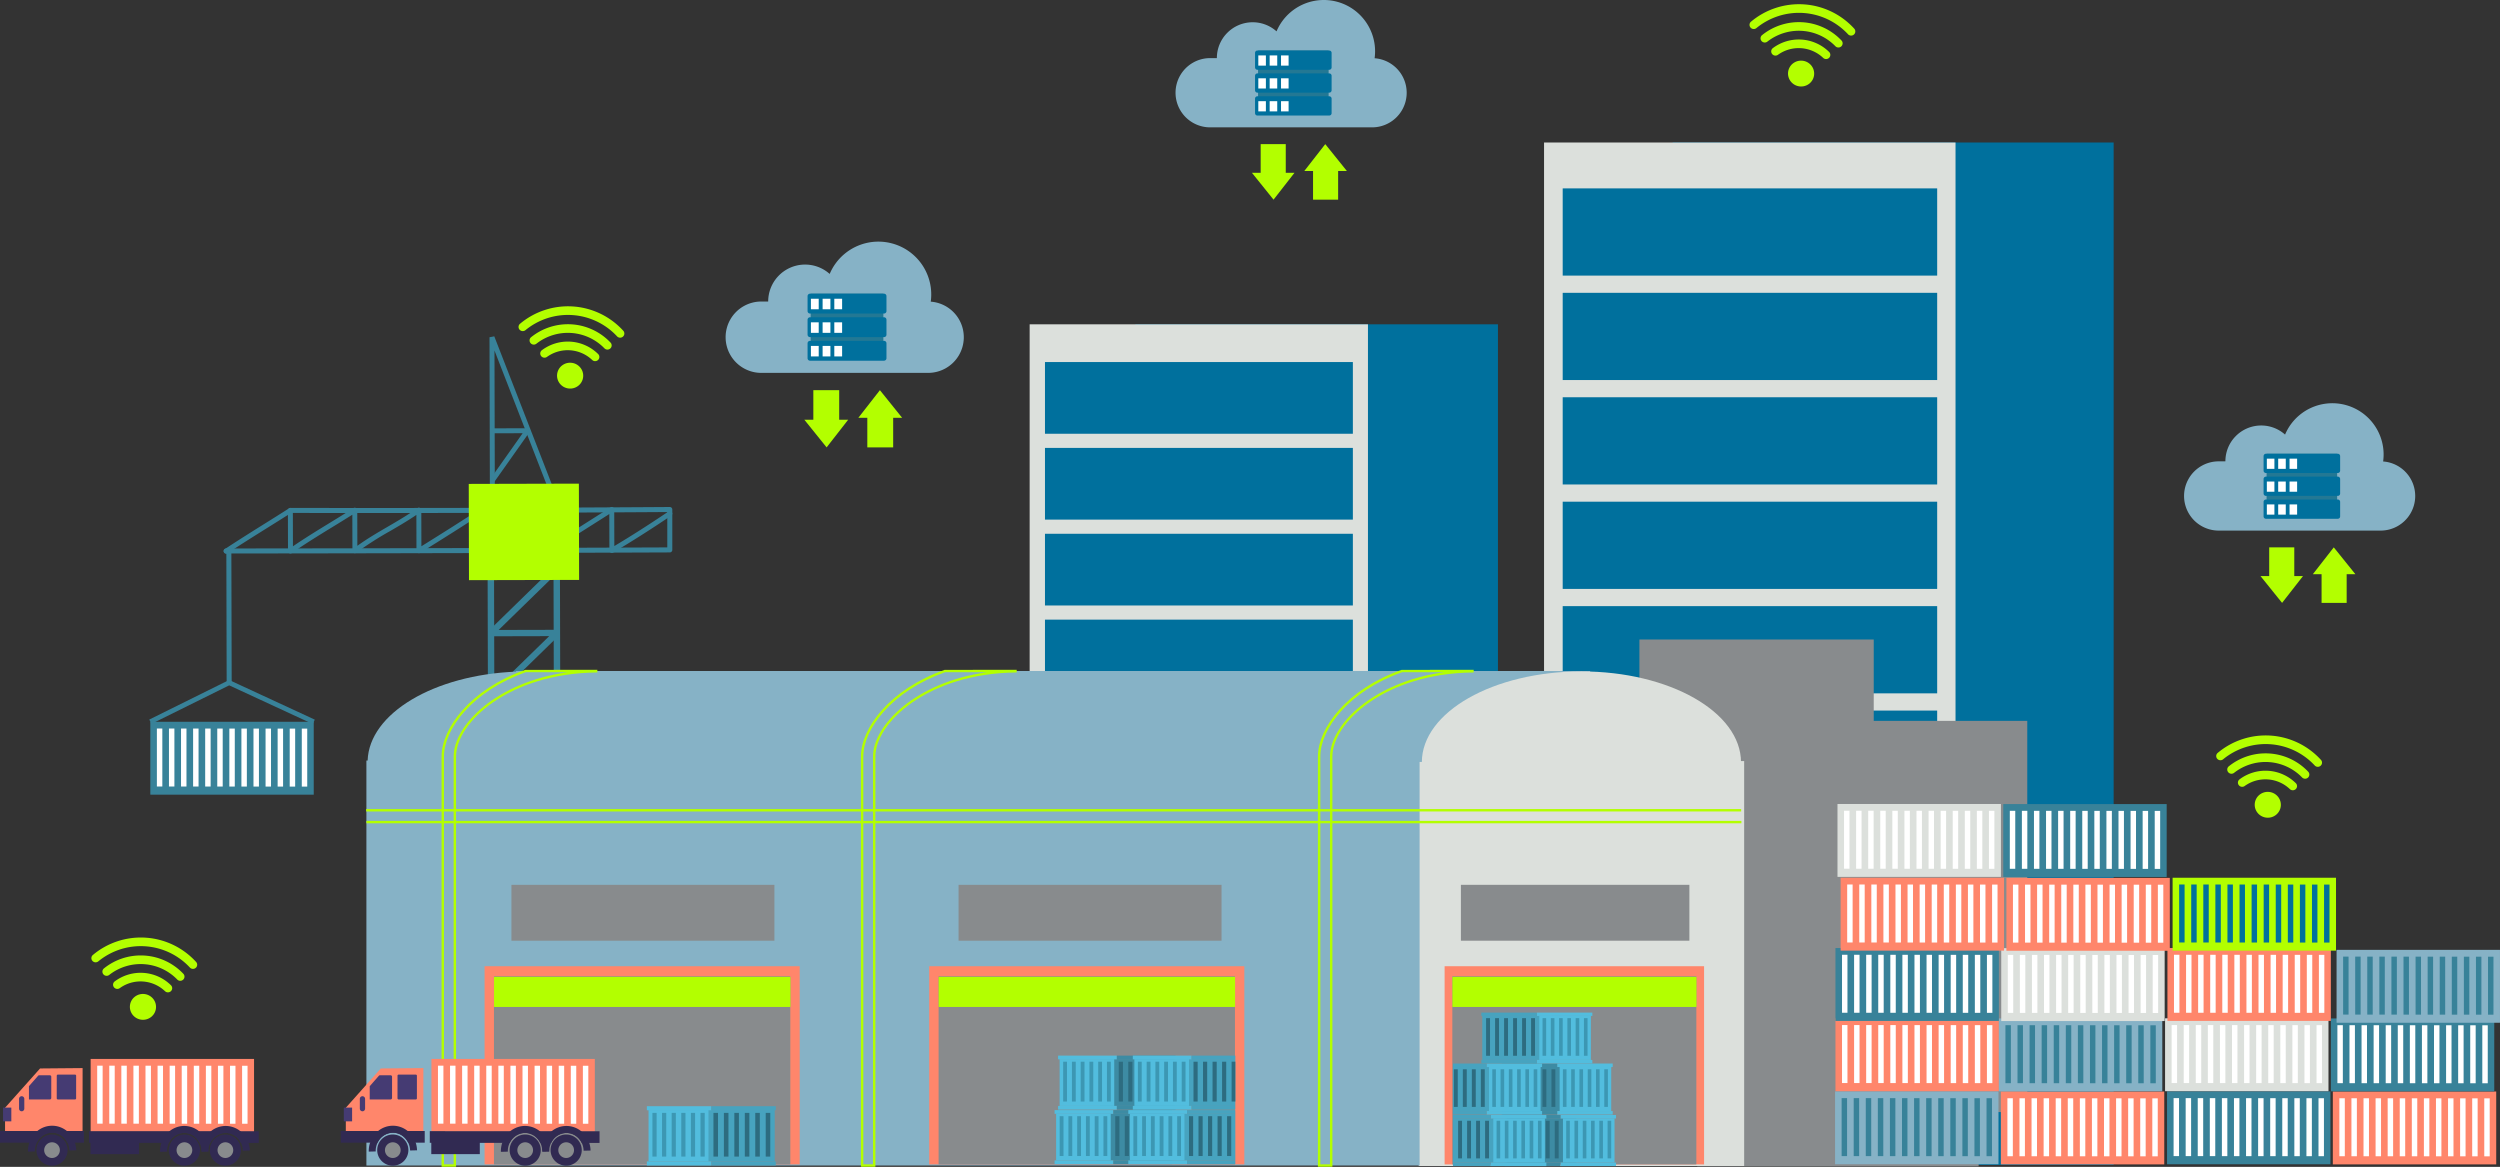 <?xml version="1.0" encoding="UTF-8"?> <svg xmlns="http://www.w3.org/2000/svg" xmlns:xlink="http://www.w3.org/1999/xlink" id="Raggruppa_2408" data-name="Raggruppa 2408" width="1194.108" height="557.361" viewBox="0 0 1194.108 557.361"><rect x="0" y="0" width="1194.108" height="557.361" fill="#333333" stroke="none"/><defs><clipPath id="clip-path"><rect id="Rettangolo_3747" data-name="Rettangolo 3747" width="1194.108" height="557.361" fill="none"></rect></clipPath><clipPath id="clip-path-2"><rect id="Rettangolo_3820" data-name="Rettangolo 3820" width="89.758" height="63.851" transform="translate(500.289 493.069)" fill="none"></rect></clipPath><clipPath id="clip-path-3"><rect id="Rettangolo_3911" data-name="Rettangolo 3911" width="97.527" height="73.687" transform="translate(694.003 483.674)" fill="none"></rect></clipPath></defs><rect id="Rettangolo_3678" data-name="Rettangolo 3678" width="210.625" height="488.368" transform="translate(798.942 68.065)" fill="#00709d"></rect><rect id="Rettangolo_3679" data-name="Rettangolo 3679" width="196.539" height="488.368" transform="translate(737.508 68.065)" fill="#dce0dc"></rect><rect id="Rettangolo_3680" data-name="Rettangolo 3680" width="178.868" height="41.658" transform="translate(746.41 89.981)" fill="#00709d"></rect><rect id="Rettangolo_3681" data-name="Rettangolo 3681" width="178.868" height="41.658" transform="translate(746.41 139.865)" fill="#00709d"></rect><rect id="Rettangolo_3682" data-name="Rettangolo 3682" width="178.868" height="41.658" transform="translate(746.41 189.748)" fill="#00709d"></rect><rect id="Rettangolo_3683" data-name="Rettangolo 3683" width="178.868" height="41.658" transform="translate(746.41 239.632)" fill="#00709d"></rect><rect id="Rettangolo_3684" data-name="Rettangolo 3684" width="178.868" height="41.658" transform="translate(746.41 289.516)" fill="#00709d"></rect><rect id="Rettangolo_3685" data-name="Rettangolo 3685" width="178.868" height="41.658" transform="translate(746.41 339.399)" fill="#00709d"></rect><rect id="Rettangolo_3686" data-name="Rettangolo 3686" width="178.868" height="41.658" transform="translate(746.41 389.283)" fill="#00709d"></rect><rect id="Rettangolo_3687" data-name="Rettangolo 3687" width="178.868" height="41.658" transform="translate(746.41 439.166)" fill="#00709d"></rect><rect id="Rettangolo_3688" data-name="Rettangolo 3688" width="178.868" height="41.658" transform="translate(746.41 489.05)" fill="#00709d"></rect><rect id="Rettangolo_3689" data-name="Rettangolo 3689" width="173.172" height="401.525" transform="translate(542.314 154.908)" fill="#00709d"></rect><rect id="Rettangolo_3690" data-name="Rettangolo 3690" width="161.59" height="401.525" transform="translate(491.805 154.908)" fill="#dce0dc"></rect><rect id="Rettangolo_3691" data-name="Rettangolo 3691" width="147.061" height="34.25" transform="translate(499.124 172.927)" fill="#00709d"></rect><rect id="Rettangolo_3692" data-name="Rettangolo 3692" width="147.061" height="34.25" transform="translate(499.124 213.94)" fill="#00709d"></rect><rect id="Rettangolo_3693" data-name="Rettangolo 3693" width="147.061" height="34.25" transform="translate(499.124 254.953)" fill="#00709d"></rect><rect id="Rettangolo_3694" data-name="Rettangolo 3694" width="147.061" height="34.25" transform="translate(499.124 295.967)" fill="#00709d"></rect><rect id="Rettangolo_3695" data-name="Rettangolo 3695" width="147.061" height="34.25" transform="translate(499.124 336.98)" fill="#00709d"></rect><rect id="Rettangolo_3696" data-name="Rettangolo 3696" width="147.061" height="34.25" transform="translate(499.124 377.993)" fill="#00709d"></rect><rect id="Rettangolo_3697" data-name="Rettangolo 3697" width="147.061" height="34.25" transform="translate(499.124 419.006)" fill="#00709d"></rect><rect id="Rettangolo_3698" data-name="Rettangolo 3698" width="147.061" height="34.25" transform="translate(499.124 460.019)" fill="#00709d"></rect><rect id="Rettangolo_3699" data-name="Rettangolo 3699" width="147.061" height="34.25" transform="translate(499.124 501.032)" fill="#00709d"></rect><g id="Raggruppa_2401" data-name="Raggruppa 2401"><g id="Raggruppa_2400" data-name="Raggruppa 2400" clip-path="url(#clip-path)"><path id="Tracciato_8563" data-name="Tracciato 8563" d="M266,242.031a1.183,1.183,0,0,1-1.105-.755l-28.709-73.849.17,70.562a1.183,1.183,0,1,1-2.365.006l-.186-76.913,2.285-.431L267.1,240.419a1.184,1.184,0,0,1-1.1,1.612" fill="#388299"></path><path id="Tracciato_8564" data-name="Tracciato 8564" d="M266.443,488.934a1.533,1.533,0,0,1-1.537-1.53l-.6-248.074a1.533,1.533,0,0,1,3.067-.008l.6,248.075a1.533,1.533,0,0,1-1.53,1.537" fill="#388299"></path><path id="Tracciato_8565" data-name="Tracciato 8565" d="M234.963,489.01a1.533,1.533,0,0,1-1.537-1.53l-.6-248.074a1.534,1.534,0,0,1,3.067-.008l.6,248.075a1.533,1.533,0,0,1-1.53,1.537" fill="#388299"></path><path id="Tracciato_8566" data-name="Tracciato 8566" d="M235.152,488.15a1.511,1.511,0,0,1-1.06-2.592L262.9,457.449l-28.051.068-1.059-2.592,29.037-28.33-28.09.067-1.06-2.592,28.97-28.265-27.851.067-1.059-2.592,28.733-28.033-27.9.068-1.059-2.593L262.5,334.441l-27.884.068-1.059-2.593,28.764-28.065-27.858.068-1.059-2.593,28.947-28.242-27.911.067-1.058-2.592,28.894-28.192-27.805.067a1.511,1.511,0,0,1-.007-3.021L266,239.336l1.059,2.593L238.16,270.121l27.91-.068,1.059,2.593-28.946,28.242,27.857-.067,1.06,2.592-28.765,28.065,27.884-.068L267.277,334l-28.985,28.281,27.9-.067,1.058,2.592-28.731,28.033,27.851-.068,1.059,2.593-28.97,28.265,28.09-.068,1.058,2.592-29.035,28.33,28.052-.068,1.057,2.593L236.2,487.721a1.513,1.513,0,0,1-1.052.429" fill="#388299"></path><path id="Tracciato_8567" data-name="Tracciato 8567" d="M292.258,264.068a1.185,1.185,0,0,1-1.186-1.18l-.042-17.355L262.1,263.894a1.183,1.183,0,0,1-1.817-1l-.041-17.241-2.923,1.8c-8.935,5.5-17.375,10.692-25.743,16.425a1.184,1.184,0,0,1-1.852-.973l-.041-17.2c-7.994,5.214-17.263,11.085-28.957,18.343a1.183,1.183,0,0,1-1.807-1l-.041-17.108c-4.079,2.791-8.33,5.267-12.459,7.673a152.189,152.189,0,0,0-16.187,10.38,1.183,1.183,0,0,1-1.9-.936l-.041-17.207c-3.167,2.007-6.427,4.006-9.6,5.947-6.47,3.966-13.16,8.067-19.267,12.364a1.183,1.183,0,0,1-1.863-.965l-.042-17.241c-3.232,2.052-6.506,4.1-9.69,6.091-6.256,3.913-12.725,7.959-19.15,12.208a1.183,1.183,0,0,1-1.305-1.974c6.45-4.266,12.932-8.32,19.2-12.24,3.776-2.362,7.681-4.8,11.485-7.235a1.182,1.182,0,0,1,1.819.994l.042,17.136c5.646-3.869,11.68-7.567,17.533-11.154,3.769-2.31,7.667-4.7,11.371-7.08a1.182,1.182,0,0,1,1.822.992l.041,17.011c4.72-3.414,9.7-6.317,14.539-9.135,4.716-2.748,9.591-5.589,14.137-8.859a1.182,1.182,0,0,1,1.873.957l.042,17.254c11.716-7.285,20.948-13.152,28.932-18.388a1.183,1.183,0,0,1,1.831.987l.042,17.154c7.81-5.273,15.688-10.12,23.994-15.232q2.354-1.449,4.719-2.907a1.182,1.182,0,0,1,1.8,1l.042,17.208,28.931-18.361a1.183,1.183,0,0,1,1.817,1l.042,17.433c7.826-4.657,16.31-10.067,25.868-16.495a1.183,1.183,0,0,1,1.32,1.963c-10.326,6.945-19.408,12.709-27.766,17.623a1.192,1.192,0,0,1-.6.163" fill="#388299"></path><path id="Tracciato_8568" data-name="Tracciato 8568" d="M214.1,264.2c-35.4.086-70.841.143-106.078.17a1.2,1.2,0,0,1,0-2.4h0c70.072-.053,140.951-.224,210.7-.507l0-16.89c-59.561.4-120.123.544-180.028.43a1.2,1.2,0,0,1,0-2.4h.005c60.3.113,121.27-.035,181.215-.438h.006a1.2,1.2,0,0,1,1.2,1.2l0,19.295a1.2,1.2,0,0,1-1.2,1.2c-35.067.143-70.424.257-105.824.343" fill="#388299"></path><path id="Tracciato_8569" data-name="Tracciato 8569" d="M109.461,327.223a1.2,1.2,0,0,1-1.2-1.2l-.152-62.862a1.2,1.2,0,0,1,2.4-.006l.152,62.862a1.2,1.2,0,0,1-1.2,1.2" fill="#388299"></path><rect id="Rettangolo_3700" data-name="Rettangolo 3700" width="52.602" height="45.978" transform="translate(223.895 231.135) rotate(-0.138)" fill="#b3ff00"></rect><path id="Tracciato_8570" data-name="Tracciato 8570" d="M235.446,230.247a1.184,1.184,0,0,1-.968-1.866l15.164-21.46-14.251.035a1.183,1.183,0,0,1-.006-2.366l16.543-.04.969,1.866-16.486,23.331a1.183,1.183,0,0,1-.965.5" fill="#388299"></path><rect id="Rettangolo_3701" data-name="Rettangolo 3701" width="78.051" height="34.818" transform="translate(71.804 344.75)" fill="#388299"></rect><rect id="Rettangolo_3702" data-name="Rettangolo 3702" width="2.601" height="27.697" transform="translate(144.147 348.017)" fill="#fff"></rect><rect id="Rettangolo_3703" data-name="Rettangolo 3703" width="2.601" height="27.697" transform="translate(138.38 348.013)" fill="#fff"></rect><rect id="Rettangolo_3704" data-name="Rettangolo 3704" width="2.601" height="27.697" transform="translate(132.612 348.009)" fill="#fff"></rect><rect id="Rettangolo_3705" data-name="Rettangolo 3705" width="2.601" height="27.697" transform="translate(126.844 348.005)" fill="#fff"></rect><rect id="Rettangolo_3706" data-name="Rettangolo 3706" width="2.601" height="27.697" transform="translate(121.076 348.001)" fill="#fff"></rect><rect id="Rettangolo_3707" data-name="Rettangolo 3707" width="2.601" height="27.697" transform="translate(115.308 347.998)" fill="#fff"></rect><rect id="Rettangolo_3708" data-name="Rettangolo 3708" width="2.601" height="27.697" transform="translate(109.54 347.994)" fill="#fff"></rect><rect id="Rettangolo_3709" data-name="Rettangolo 3709" width="2.601" height="27.697" transform="translate(103.773 347.99)" fill="#fff"></rect><rect id="Rettangolo_3710" data-name="Rettangolo 3710" width="2.601" height="27.697" transform="translate(98.005 347.986)" fill="#fff"></rect><rect id="Rettangolo_3711" data-name="Rettangolo 3711" width="2.601" height="27.697" transform="translate(92.237 347.982)" fill="#fff"></rect><rect id="Rettangolo_3712" data-name="Rettangolo 3712" width="2.601" height="27.697" transform="translate(86.469 347.979)" fill="#fff"></rect><rect id="Rettangolo_3713" data-name="Rettangolo 3713" width="2.601" height="27.697" transform="translate(80.701 347.975)" fill="#fff"></rect><rect id="Rettangolo_3714" data-name="Rettangolo 3714" width="2.601" height="27.697" transform="translate(74.934 347.971)" fill="#fff"></rect><path id="Tracciato_8571" data-name="Tracciato 8571" d="M149.382,345.823l.969-2.094-40.907-18.937-38.14,18.9,1.024,2.067,37.149-18.41Z" fill="#388299"></path><path id="Tracciato_8572" data-name="Tracciato 8572" d="M783.059,305.457v225.71H968.313V344.317H894.975v-38.86Z" fill="#888b8d"></path><path id="Tracciato_8573" data-name="Tracciato 8573" d="M810.67,414.694V557.138H945.076V453.554H890.142v-38.86Z" fill="#888b8d"></path><rect id="Rettangolo_3715" data-name="Rettangolo 3715" width="155.479" height="193.434" transform="translate(677.608 363.504)" fill="#dce0dc"></rect><rect id="Rettangolo_3716" data-name="Rettangolo 3716" width="503.055" height="193.434" transform="translate(175.008 363.277)" fill="#86b2c6"></rect><path id="Tracciato_8574" data-name="Tracciato 8574" d="M175.573,364.119H328.025c0-.057-.011-.127-.011-.184h431.5V320.5H246.5v.311c-39.137,1.534-70.156,19.891-70.905,42.469-.023.277-.023.566-.023.842" fill="#86b2c6"></path><path id="Tracciato_8575" data-name="Tracciato 8575" d="M755.358,320.7c42.1,0,76.227,19.442,76.227,43.426H679.131c0-23.984,34.128-43.426,76.227-43.426" fill="#dce0dc"></path><path id="Tracciato_8576" data-name="Tracciato 8576" d="M629.492,361.363c0-13.566,13.722-32.146,39.948-41.41l34.451-.032V321.2l-.57.007c-41.455.492-66.91,23.716-66.91,40.151V557.288h-6.919Zm5.766,0c0-15.007,20.391-35.514,54.448-40.29H669.731c-25.66,9.1-39.085,27.145-39.085,40.29V556.135h4.612Z" fill="#b3ff00"></path><path id="Tracciato_8577" data-name="Tracciato 8577" d="M411.211,361.363c0-13.567,13.726-32.148,39.959-41.41l34.451-.032V321.2l-.57.007c-41.462.492-66.922,23.716-66.922,40.151V557.288h-6.918Zm5.765,0c0-15.007,20.394-35.514,54.458-40.29H451.461c-25.667,9.1-39.1,27.144-39.1,40.29V556.135h4.612Z" fill="#b3ff00"></path><path id="Tracciato_8578" data-name="Tracciato 8578" d="M210.909,361.363c0-13.567,13.727-32.148,39.96-41.41l34.451-.032V321.2l-.57.007c-41.462.492-66.922,23.716-66.922,40.151V557.288h-6.919Zm5.766,0c0-15.007,20.394-35.514,54.457-40.29H251.16c-25.668,9.1-39.1,27.144-39.1,40.29V556.135h4.612Z" fill="#b3ff00"></path><rect id="Rettangolo_3717" data-name="Rettangolo 3717" width="150.514" height="94.663" transform="translate(443.832 461.509)" fill="#ff866b"></rect><rect id="Rettangolo_3718" data-name="Rettangolo 3718" width="141.552" height="89.842" transform="translate(448.314 466.33)" fill="#888b8d"></rect><rect id="Rettangolo_3719" data-name="Rettangolo 3719" width="141.587" height="14.378" transform="translate(448.341 466.585)" fill="#b3ff00"></rect><rect id="Rettangolo_3720" data-name="Rettangolo 3720" width="123.927" height="94.663" transform="translate(690.011 461.509)" fill="#ff866b"></rect><rect id="Rettangolo_3721" data-name="Rettangolo 3721" width="116.548" height="89.842" transform="translate(693.701 466.33)" fill="#888b8d"></rect><rect id="Rettangolo_3722" data-name="Rettangolo 3722" width="116.577" height="14.378" transform="translate(693.724 466.585)" fill="#b3ff00"></rect><rect id="Rettangolo_3723" data-name="Rettangolo 3723" width="150.514" height="94.663" transform="translate(231.455 461.509)" fill="#ff866b"></rect><rect id="Rettangolo_3724" data-name="Rettangolo 3724" width="141.552" height="89.842" transform="translate(235.936 466.33)" fill="#888b8d"></rect><rect id="Rettangolo_3725" data-name="Rettangolo 3725" width="141.588" height="14.378" transform="translate(235.964 466.585)" fill="#b3ff00"></rect><rect id="Rettangolo_3726" data-name="Rettangolo 3726" width="125.609" height="26.692" transform="translate(457.85 422.63)" fill="#888b8d"></rect><rect id="Rettangolo_3727" data-name="Rettangolo 3727" width="125.609" height="26.692" transform="translate(244.283 422.63)" fill="#888b8d"></rect><rect id="Rettangolo_3728" data-name="Rettangolo 3728" width="109.139" height="26.692" transform="translate(697.786 422.63)" fill="#888b8d"></rect><rect id="Rettangolo_3729" data-name="Rettangolo 3729" width="39.093" height="24.53" transform="translate(330.941 530.209)" fill="#47a3bf"></rect><rect id="Rettangolo_3730" data-name="Rettangolo 3730" width="28.62" height="24.53" transform="translate(309.781 530.209)" fill="#52bdde"></rect><rect id="Rettangolo_3731" data-name="Rettangolo 3731" width="2.179" height="20.88" transform="translate(340.77 531.557)" fill="#2d6c80"></rect><rect id="Rettangolo_3732" data-name="Rettangolo 3732" width="2.179" height="20.88" transform="translate(345.763 531.557)" fill="#2d6c80"></rect><rect id="Rettangolo_3733" data-name="Rettangolo 3733" width="2.179" height="20.88" transform="translate(350.756 531.557)" fill="#2d6c80"></rect><rect id="Rettangolo_3734" data-name="Rettangolo 3734" width="2.179" height="20.88" transform="translate(355.749 531.557)" fill="#2d6c80"></rect><rect id="Rettangolo_3735" data-name="Rettangolo 3735" width="2.179" height="20.88" transform="translate(360.742 531.557)" fill="#2d6c80"></rect><rect id="Rettangolo_3736" data-name="Rettangolo 3736" width="2.179" height="20.88" transform="translate(365.735 531.557)" fill="#2d6c80"></rect><rect id="Rettangolo_3737" data-name="Rettangolo 3737" width="2.004" height="20.88" transform="translate(311.628 531.557)" fill="#3c97b3"></rect><rect id="Rettangolo_3738" data-name="Rettangolo 3738" width="2.004" height="20.88" transform="translate(316.221 531.557)" fill="#3c97b3"></rect><rect id="Rettangolo_3739" data-name="Rettangolo 3739" width="2.004" height="20.88" transform="translate(320.813 531.557)" fill="#3c97b3"></rect><rect id="Rettangolo_3740" data-name="Rettangolo 3740" width="2.004" height="20.88" transform="translate(325.405 531.557)" fill="#3c97b3"></rect><rect id="Rettangolo_3741" data-name="Rettangolo 3741" width="2.004" height="20.88" transform="translate(329.997 531.557)" fill="#3c97b3"></rect><rect id="Rettangolo_3742" data-name="Rettangolo 3742" width="2.004" height="20.88" transform="translate(334.59 531.557)" fill="#3c97b3"></rect><rect id="Rettangolo_3743" data-name="Rettangolo 3743" width="30.799" height="1.95" transform="translate(308.967 528.369)" fill="#52bdde"></rect><rect id="Rettangolo_3744" data-name="Rettangolo 3744" width="30.776" height="1.95" transform="translate(339.767 528.369)" fill="#47a3bf"></rect><rect id="Rettangolo_3745" data-name="Rettangolo 3745" width="30.799" height="1.95" transform="translate(308.967 554.73)" fill="#52bdde"></rect><rect id="Rettangolo_3746" data-name="Rettangolo 3746" width="30.776" height="1.95" transform="translate(339.767 554.73)" fill="#47a3bf"></rect></g></g><g id="Raggruppa_2403" data-name="Raggruppa 2403"><g id="Raggruppa_2402" data-name="Raggruppa 2402" clip-path="url(#clip-path-2)"><rect id="Rettangolo_3748" data-name="Rettangolo 3748" width="35.623" height="22.353" transform="translate(523.738 531.911)" fill="#3d8ba3"></rect><rect id="Rettangolo_3749" data-name="Rettangolo 3749" width="26.08" height="22.353" transform="translate(504.456 531.911)" fill="#52bdde"></rect><rect id="Rettangolo_3750" data-name="Rettangolo 3750" width="1.985" height="19.027" transform="translate(532.695 533.14)" fill="#2d6c80"></rect><rect id="Rettangolo_3751" data-name="Rettangolo 3751" width="1.985" height="19.027" transform="translate(537.245 533.14)" fill="#2d6c80"></rect><rect id="Rettangolo_3752" data-name="Rettangolo 3752" width="1.986" height="19.027" transform="translate(541.794 533.14)" fill="#2d6c80"></rect><rect id="Rettangolo_3753" data-name="Rettangolo 3753" width="1.985" height="19.027" transform="translate(546.345 533.14)" fill="#2d6c80"></rect><rect id="Rettangolo_3754" data-name="Rettangolo 3754" width="1.985" height="19.027" transform="translate(550.895 533.14)" fill="#2d6c80"></rect><rect id="Rettangolo_3755" data-name="Rettangolo 3755" width="1.985" height="19.027" transform="translate(555.445 533.14)" fill="#2d6c80"></rect><rect id="Rettangolo_3756" data-name="Rettangolo 3756" width="1.826" height="19.027" transform="translate(506.14 533.14)" fill="#3c97b3"></rect><rect id="Rettangolo_3757" data-name="Rettangolo 3757" width="1.826" height="19.027" transform="translate(510.325 533.14)" fill="#3c97b3"></rect><rect id="Rettangolo_3758" data-name="Rettangolo 3758" width="1.826" height="19.027" transform="translate(514.509 533.14)" fill="#3c97b3"></rect><rect id="Rettangolo_3759" data-name="Rettangolo 3759" width="1.826" height="19.027" transform="translate(518.694 533.14)" fill="#3c97b3"></rect><rect id="Rettangolo_3760" data-name="Rettangolo 3760" width="1.826" height="19.027" transform="translate(522.879 533.14)" fill="#3c97b3"></rect><rect id="Rettangolo_3761" data-name="Rettangolo 3761" width="1.826" height="19.027" transform="translate(527.063 533.14)" fill="#3c97b3"></rect><rect id="Rettangolo_3762" data-name="Rettangolo 3762" width="28.066" height="1.777" transform="translate(503.715 530.234)" fill="#52bdde"></rect><rect id="Rettangolo_3763" data-name="Rettangolo 3763" width="28.045" height="1.777" transform="translate(531.78 530.234)" fill="#3d8ba3"></rect><rect id="Rettangolo_3764" data-name="Rettangolo 3764" width="28.066" height="1.777" transform="translate(503.715 554.256)" fill="#52bdde"></rect><rect id="Rettangolo_3765" data-name="Rettangolo 3765" width="28.045" height="1.777" transform="translate(531.78 554.256)" fill="#3d8ba3"></rect><rect id="Rettangolo_3766" data-name="Rettangolo 3766" width="35.623" height="22.353" transform="translate(558.95 531.911)" fill="#47a3bf"></rect><rect id="Rettangolo_3767" data-name="Rettangolo 3767" width="26.08" height="22.353" transform="translate(539.667 531.911)" fill="#52bdde"></rect><rect id="Rettangolo_3768" data-name="Rettangolo 3768" width="1.985" height="19.027" transform="translate(567.906 533.14)" fill="#2d6c80"></rect><rect id="Rettangolo_3769" data-name="Rettangolo 3769" width="1.985" height="19.027" transform="translate(572.456 533.14)" fill="#2d6c80"></rect><rect id="Rettangolo_3770" data-name="Rettangolo 3770" width="1.985" height="19.027" transform="translate(577.006 533.14)" fill="#2d6c80"></rect><rect id="Rettangolo_3771" data-name="Rettangolo 3771" width="1.985" height="19.027" transform="translate(581.556 533.14)" fill="#2d6c80"></rect><rect id="Rettangolo_3772" data-name="Rettangolo 3772" width="1.985" height="19.027" transform="translate(586.106 533.14)" fill="#2d6c80"></rect><rect id="Rettangolo_3773" data-name="Rettangolo 3773" width="1.985" height="19.027" transform="translate(590.656 533.14)" fill="#2d6c80"></rect><rect id="Rettangolo_3774" data-name="Rettangolo 3774" width="1.826" height="19.027" transform="translate(541.351 533.14)" fill="#3c97b3"></rect><rect id="Rettangolo_3775" data-name="Rettangolo 3775" width="1.826" height="19.027" transform="translate(545.536 533.14)" fill="#3c97b3"></rect><rect id="Rettangolo_3776" data-name="Rettangolo 3776" width="1.826" height="19.027" transform="translate(549.721 533.14)" fill="#3c97b3"></rect><rect id="Rettangolo_3777" data-name="Rettangolo 3777" width="1.826" height="19.027" transform="translate(553.905 533.14)" fill="#3c97b3"></rect><rect id="Rettangolo_3778" data-name="Rettangolo 3778" width="1.826" height="19.027" transform="translate(558.09 533.14)" fill="#3c97b3"></rect><rect id="Rettangolo_3779" data-name="Rettangolo 3779" width="1.826" height="19.027" transform="translate(562.275 533.14)" fill="#3c97b3"></rect><rect id="Rettangolo_3780" data-name="Rettangolo 3780" width="28.066" height="1.777" transform="translate(538.926 530.234)" fill="#52bdde"></rect><rect id="Rettangolo_3781" data-name="Rettangolo 3781" width="28.045" height="1.777" transform="translate(566.991 530.234)" fill="#47a3bf"></rect><rect id="Rettangolo_3782" data-name="Rettangolo 3782" width="28.066" height="1.777" transform="translate(538.926 554.256)" fill="#52bdde"></rect><rect id="Rettangolo_3783" data-name="Rettangolo 3783" width="28.045" height="1.777" transform="translate(566.991 554.256)" fill="#47a3bf"></rect><rect id="Rettangolo_3784" data-name="Rettangolo 3784" width="35.623" height="22.353" transform="translate(525.41 505.884)" fill="#3d8ba3"></rect><rect id="Rettangolo_3785" data-name="Rettangolo 3785" width="26.08" height="22.353" transform="translate(506.128 505.884)" fill="#52bdde"></rect><rect id="Rettangolo_3786" data-name="Rettangolo 3786" width="1.985" height="19.027" transform="translate(534.367 507.113)" fill="#2d6c80"></rect><rect id="Rettangolo_3787" data-name="Rettangolo 3787" width="1.985" height="19.027" transform="translate(538.917 507.113)" fill="#2d6c80"></rect><rect id="Rettangolo_3788" data-name="Rettangolo 3788" width="1.985" height="19.027" transform="translate(543.467 507.113)" fill="#2d6c80"></rect><rect id="Rettangolo_3789" data-name="Rettangolo 3789" width="1.985" height="19.027" transform="translate(548.017 507.113)" fill="#2d6c80"></rect><rect id="Rettangolo_3790" data-name="Rettangolo 3790" width="1.985" height="19.027" transform="translate(552.567 507.113)" fill="#2d6c80"></rect><rect id="Rettangolo_3791" data-name="Rettangolo 3791" width="1.985" height="19.027" transform="translate(557.117 507.113)" fill="#2d6c80"></rect><rect id="Rettangolo_3792" data-name="Rettangolo 3792" width="1.826" height="19.027" transform="translate(507.812 507.113)" fill="#3c97b3"></rect><rect id="Rettangolo_3793" data-name="Rettangolo 3793" width="1.826" height="19.027" transform="translate(511.997 507.113)" fill="#3c97b3"></rect><rect id="Rettangolo_3794" data-name="Rettangolo 3794" width="1.826" height="19.027" transform="translate(516.181 507.113)" fill="#3c97b3"></rect><rect id="Rettangolo_3795" data-name="Rettangolo 3795" width="1.826" height="19.027" transform="translate(520.366 507.113)" fill="#3c97b3"></rect><rect id="Rettangolo_3796" data-name="Rettangolo 3796" width="1.826" height="19.027" transform="translate(524.551 507.113)" fill="#3c97b3"></rect><rect id="Rettangolo_3797" data-name="Rettangolo 3797" width="1.826" height="19.027" transform="translate(528.735 507.113)" fill="#3c97b3"></rect><rect id="Rettangolo_3798" data-name="Rettangolo 3798" width="28.066" height="1.777" transform="translate(505.386 504.208)" fill="#52bdde"></rect><rect id="Rettangolo_3799" data-name="Rettangolo 3799" width="28.045" height="1.777" transform="translate(533.452 504.207)" fill="#3d8ba3"></rect><rect id="Rettangolo_3800" data-name="Rettangolo 3800" width="28.066" height="1.777" transform="translate(505.386 528.229)" fill="#52bdde"></rect><rect id="Rettangolo_3801" data-name="Rettangolo 3801" width="28.045" height="1.777" transform="translate(533.452 528.229)" fill="#3d8ba3"></rect><rect id="Rettangolo_3802" data-name="Rettangolo 3802" width="35.623" height="22.353" transform="translate(561.107 505.884)" fill="#47a3bf"></rect><rect id="Rettangolo_3803" data-name="Rettangolo 3803" width="26.08" height="22.353" transform="translate(541.825 505.884)" fill="#52bdde"></rect><rect id="Rettangolo_3804" data-name="Rettangolo 3804" width="1.985" height="19.027" transform="translate(570.064 507.113)" fill="#2d6c80"></rect><rect id="Rettangolo_3805" data-name="Rettangolo 3805" width="1.985" height="19.027" transform="translate(574.614 507.113)" fill="#2d6c80"></rect><rect id="Rettangolo_3806" data-name="Rettangolo 3806" width="1.985" height="19.027" transform="translate(579.164 507.113)" fill="#2d6c80"></rect><rect id="Rettangolo_3807" data-name="Rettangolo 3807" width="1.985" height="19.027" transform="translate(583.714 507.113)" fill="#2d6c80"></rect><rect id="Rettangolo_3808" data-name="Rettangolo 3808" width="1.985" height="19.027" transform="translate(588.264 507.113)" fill="#2d6c80"></rect><rect id="Rettangolo_3809" data-name="Rettangolo 3809" width="1.985" height="19.027" transform="translate(592.814 507.113)" fill="#2d6c80"></rect><rect id="Rettangolo_3810" data-name="Rettangolo 3810" width="1.826" height="19.027" transform="translate(543.509 507.113)" fill="#3c97b3"></rect><rect id="Rettangolo_3811" data-name="Rettangolo 3811" width="1.826" height="19.027" transform="translate(547.693 507.113)" fill="#3c97b3"></rect><rect id="Rettangolo_3812" data-name="Rettangolo 3812" width="1.826" height="19.027" transform="translate(551.878 507.113)" fill="#3c97b3"></rect><rect id="Rettangolo_3813" data-name="Rettangolo 3813" width="1.826" height="19.027" transform="translate(556.063 507.113)" fill="#3c97b3"></rect><rect id="Rettangolo_3814" data-name="Rettangolo 3814" width="1.826" height="19.027" transform="translate(560.248 507.113)" fill="#3c97b3"></rect><rect id="Rettangolo_3815" data-name="Rettangolo 3815" width="1.826" height="19.027" transform="translate(564.432 507.113)" fill="#3c97b3"></rect><rect id="Rettangolo_3816" data-name="Rettangolo 3816" width="28.066" height="1.777" transform="translate(541.083 504.208)" fill="#52bdde"></rect><rect id="Rettangolo_3817" data-name="Rettangolo 3817" width="28.045" height="1.777" transform="translate(569.149 504.207)" fill="#47a3bf"></rect><rect id="Rettangolo_3818" data-name="Rettangolo 3818" width="28.066" height="1.777" transform="translate(541.083 528.229)" fill="#52bdde"></rect><rect id="Rettangolo_3819" data-name="Rettangolo 3819" width="28.045" height="1.777" transform="translate(569.149 528.229)" fill="#47a3bf"></rect></g></g><g id="Raggruppa_2405" data-name="Raggruppa 2405"><g id="Raggruppa_2404" data-name="Raggruppa 2404" clip-path="url(#clip-path-3)"><rect id="Rettangolo_3821" data-name="Rettangolo 3821" width="33.656" height="21.118" transform="translate(719.297 534.16)" fill="#3d8ba3"></rect><rect id="Rettangolo_3822" data-name="Rettangolo 3822" width="24.64" height="21.118" transform="translate(746.531 534.16)" fill="#52bdde"></rect><rect id="Rettangolo_3823" data-name="Rettangolo 3823" width="1.876" height="17.976" transform="translate(742.615 535.321)" fill="#2d6c80"></rect><rect id="Rettangolo_3824" data-name="Rettangolo 3824" width="1.876" height="17.976" transform="translate(738.317 535.321)" fill="#2d6c80"></rect><rect id="Rettangolo_3825" data-name="Rettangolo 3825" width="1.876" height="17.976" transform="translate(734.018 535.321)" fill="#2d6c80"></rect><rect id="Rettangolo_3826" data-name="Rettangolo 3826" width="1.876" height="17.976" transform="translate(729.72 535.321)" fill="#2d6c80"></rect><rect id="Rettangolo_3827" data-name="Rettangolo 3827" width="1.876" height="17.976" transform="translate(725.421 535.321)" fill="#2d6c80"></rect><rect id="Rettangolo_3828" data-name="Rettangolo 3828" width="1.876" height="17.976" transform="translate(721.122 535.321)" fill="#2d6c80"></rect><rect id="Rettangolo_3829" data-name="Rettangolo 3829" width="1.725" height="17.976" transform="translate(767.854 535.321)" fill="#3c97b3"></rect><rect id="Rettangolo_3830" data-name="Rettangolo 3830" width="1.725" height="17.976" transform="translate(763.901 535.321)" fill="#3c97b3"></rect><rect id="Rettangolo_3831" data-name="Rettangolo 3831" width="1.725" height="17.976" transform="translate(759.947 535.321)" fill="#3c97b3"></rect><rect id="Rettangolo_3832" data-name="Rettangolo 3832" width="1.725" height="17.976" transform="translate(755.994 535.321)" fill="#3c97b3"></rect><rect id="Rettangolo_3833" data-name="Rettangolo 3833" width="1.725" height="17.976" transform="translate(752.04 535.321)" fill="#3c97b3"></rect><rect id="Rettangolo_3834" data-name="Rettangolo 3834" width="1.725" height="17.976" transform="translate(748.086 535.321)" fill="#3c97b3"></rect><rect id="Rettangolo_3835" data-name="Rettangolo 3835" width="26.516" height="1.679" transform="translate(745.355 532.576)" fill="#52bdde"></rect><rect id="Rettangolo_3836" data-name="Rettangolo 3836" width="26.496" height="1.679" transform="translate(718.859 532.576)" fill="#3d8ba3"></rect><rect id="Rettangolo_3837" data-name="Rettangolo 3837" width="26.516" height="1.679" transform="translate(745.355 555.271)" fill="#52bdde"></rect><rect id="Rettangolo_3838" data-name="Rettangolo 3838" width="26.496" height="1.679" transform="translate(718.859 555.271)" fill="#3d8ba3"></rect><rect id="Rettangolo_3839" data-name="Rettangolo 3839" width="33.656" height="21.118" transform="translate(686.031 534.16)" fill="#47a3bf"></rect><rect id="Rettangolo_3840" data-name="Rettangolo 3840" width="24.64" height="21.118" transform="translate(713.264 534.16)" fill="#52bdde"></rect><rect id="Rettangolo_3841" data-name="Rettangolo 3841" width="1.876" height="17.976" transform="translate(709.349 535.321)" fill="#2d6c80"></rect><rect id="Rettangolo_3842" data-name="Rettangolo 3842" width="1.876" height="17.976" transform="translate(705.05 535.321)" fill="#2d6c80"></rect><rect id="Rettangolo_3843" data-name="Rettangolo 3843" width="1.876" height="17.976" transform="translate(700.752 535.321)" fill="#2d6c80"></rect><rect id="Rettangolo_3844" data-name="Rettangolo 3844" width="1.876" height="17.976" transform="translate(696.453 535.321)" fill="#2d6c80"></rect><rect id="Rettangolo_3845" data-name="Rettangolo 3845" width="1.876" height="17.976" transform="translate(692.154 535.321)" fill="#2d6c80"></rect><rect id="Rettangolo_3846" data-name="Rettangolo 3846" width="1.876" height="17.976" transform="translate(687.856 535.321)" fill="#2d6c80"></rect><rect id="Rettangolo_3847" data-name="Rettangolo 3847" width="1.725" height="17.976" transform="translate(734.588 535.321)" fill="#3c97b3"></rect><rect id="Rettangolo_3848" data-name="Rettangolo 3848" width="1.725" height="17.976" transform="translate(730.634 535.321)" fill="#3c97b3"></rect><rect id="Rettangolo_3849" data-name="Rettangolo 3849" width="1.725" height="17.976" transform="translate(726.68 535.321)" fill="#3c97b3"></rect><rect id="Rettangolo_3850" data-name="Rettangolo 3850" width="1.725" height="17.976" transform="translate(722.727 535.321)" fill="#3c97b3"></rect><rect id="Rettangolo_3851" data-name="Rettangolo 3851" width="1.725" height="17.976" transform="translate(718.773 535.321)" fill="#3c97b3"></rect><rect id="Rettangolo_3852" data-name="Rettangolo 3852" width="1.725" height="17.976" transform="translate(714.82 535.321)" fill="#3c97b3"></rect><rect id="Rettangolo_3853" data-name="Rettangolo 3853" width="26.516" height="1.679" transform="translate(712.088 532.576)" fill="#52bdde"></rect><rect id="Rettangolo_3854" data-name="Rettangolo 3854" width="26.496" height="1.679" transform="translate(685.592 532.576)" fill="#47a3bf"></rect><rect id="Rettangolo_3855" data-name="Rettangolo 3855" width="26.516" height="1.679" transform="translate(712.088 555.271)" fill="#52bdde"></rect><rect id="Rettangolo_3856" data-name="Rettangolo 3856" width="26.496" height="1.679" transform="translate(685.592 555.271)" fill="#47a3bf"></rect><rect id="Rettangolo_3857" data-name="Rettangolo 3857" width="33.656" height="21.118" transform="translate(717.718 509.571)" fill="#3d8ba3"></rect><rect id="Rettangolo_3858" data-name="Rettangolo 3858" width="24.64" height="21.118" transform="translate(744.951 509.571)" fill="#52bdde"></rect><rect id="Rettangolo_3859" data-name="Rettangolo 3859" width="1.876" height="17.976" transform="translate(741.036 510.731)" fill="#2d6c80"></rect><rect id="Rettangolo_3860" data-name="Rettangolo 3860" width="1.876" height="17.976" transform="translate(736.737 510.731)" fill="#2d6c80"></rect><rect id="Rettangolo_3861" data-name="Rettangolo 3861" width="1.876" height="17.976" transform="translate(732.439 510.731)" fill="#2d6c80"></rect><rect id="Rettangolo_3862" data-name="Rettangolo 3862" width="1.876" height="17.976" transform="translate(728.14 510.731)" fill="#2d6c80"></rect><rect id="Rettangolo_3863" data-name="Rettangolo 3863" width="1.876" height="17.976" transform="translate(723.841 510.731)" fill="#2d6c80"></rect><rect id="Rettangolo_3864" data-name="Rettangolo 3864" width="1.876" height="17.976" transform="translate(719.543 510.731)" fill="#2d6c80"></rect><rect id="Rettangolo_3865" data-name="Rettangolo 3865" width="1.725" height="17.976" transform="translate(766.275 510.731)" fill="#3c97b3"></rect><rect id="Rettangolo_3866" data-name="Rettangolo 3866" width="1.725" height="17.976" transform="translate(762.321 510.731)" fill="#3c97b3"></rect><rect id="Rettangolo_3867" data-name="Rettangolo 3867" width="1.725" height="17.976" transform="translate(758.368 510.731)" fill="#3c97b3"></rect><rect id="Rettangolo_3868" data-name="Rettangolo 3868" width="1.725" height="17.976" transform="translate(754.414 510.731)" fill="#3c97b3"></rect><rect id="Rettangolo_3869" data-name="Rettangolo 3869" width="1.725" height="17.976" transform="translate(750.46 510.731)" fill="#3c97b3"></rect><rect id="Rettangolo_3870" data-name="Rettangolo 3870" width="1.725" height="17.976" transform="translate(746.507 510.731)" fill="#3c97b3"></rect><rect id="Rettangolo_3871" data-name="Rettangolo 3871" width="26.516" height="1.679" transform="translate(743.775 507.986)" fill="#52bdde"></rect><rect id="Rettangolo_3872" data-name="Rettangolo 3872" width="26.496" height="1.679" transform="translate(717.28 507.986)" fill="#3d8ba3"></rect><rect id="Rettangolo_3873" data-name="Rettangolo 3873" width="26.516" height="1.679" transform="translate(743.775 530.681)" fill="#52bdde"></rect><rect id="Rettangolo_3874" data-name="Rettangolo 3874" width="26.496" height="1.679" transform="translate(717.28 530.681)" fill="#3d8ba3"></rect><rect id="Rettangolo_3875" data-name="Rettangolo 3875" width="33.656" height="21.118" transform="translate(683.992 509.571)" fill="#47a3bf"></rect><rect id="Rettangolo_3876" data-name="Rettangolo 3876" width="24.64" height="21.118" transform="translate(711.226 509.571)" fill="#52bdde"></rect><rect id="Rettangolo_3877" data-name="Rettangolo 3877" width="1.876" height="17.976" transform="translate(707.31 510.731)" fill="#2d6c80"></rect><rect id="Rettangolo_3878" data-name="Rettangolo 3878" width="1.876" height="17.976" transform="translate(703.012 510.731)" fill="#2d6c80"></rect><rect id="Rettangolo_3879" data-name="Rettangolo 3879" width="1.876" height="17.976" transform="translate(698.713 510.731)" fill="#2d6c80"></rect><rect id="Rettangolo_3880" data-name="Rettangolo 3880" width="1.876" height="17.976" transform="translate(694.414 510.731)" fill="#2d6c80"></rect><rect id="Rettangolo_3881" data-name="Rettangolo 3881" width="1.876" height="17.976" transform="translate(690.116 510.731)" fill="#2d6c80"></rect><rect id="Rettangolo_3882" data-name="Rettangolo 3882" width="1.876" height="17.976" transform="translate(685.817 510.731)" fill="#2d6c80"></rect><rect id="Rettangolo_3883" data-name="Rettangolo 3883" width="1.725" height="17.976" transform="translate(732.549 510.731)" fill="#3c97b3"></rect><rect id="Rettangolo_3884" data-name="Rettangolo 3884" width="1.725" height="17.976" transform="translate(728.596 510.731)" fill="#3c97b3"></rect><rect id="Rettangolo_3885" data-name="Rettangolo 3885" width="1.725" height="17.976" transform="translate(724.642 510.731)" fill="#3c97b3"></rect><rect id="Rettangolo_3886" data-name="Rettangolo 3886" width="1.725" height="17.976" transform="translate(720.688 510.731)" fill="#3c97b3"></rect><rect id="Rettangolo_3887" data-name="Rettangolo 3887" width="1.725" height="17.976" transform="translate(716.735 510.731)" fill="#3c97b3"></rect><rect id="Rettangolo_3888" data-name="Rettangolo 3888" width="1.725" height="17.976" transform="translate(712.781 510.731)" fill="#3c97b3"></rect><rect id="Rettangolo_3889" data-name="Rettangolo 3889" width="26.516" height="1.679" transform="translate(710.05 507.986)" fill="#52bdde"></rect><rect id="Rettangolo_3890" data-name="Rettangolo 3890" width="26.496" height="1.679" transform="translate(683.554 507.986)" fill="#47a3bf"></rect><rect id="Rettangolo_3891" data-name="Rettangolo 3891" width="26.516" height="1.679" transform="translate(710.05 530.681)" fill="#52bdde"></rect><rect id="Rettangolo_3892" data-name="Rettangolo 3892" width="26.496" height="1.679" transform="translate(683.554 530.681)" fill="#47a3bf"></rect><rect id="Rettangolo_3893" data-name="Rettangolo 3893" width="33.656" height="21.118" transform="translate(707.996 485.153)" fill="#47a3bf"></rect><rect id="Rettangolo_3894" data-name="Rettangolo 3894" width="24.64" height="21.118" transform="translate(735.23 485.153)" fill="#52bdde"></rect><rect id="Rettangolo_3895" data-name="Rettangolo 3895" width="1.876" height="17.976" transform="translate(731.314 486.313)" fill="#2d6c80"></rect><rect id="Rettangolo_3896" data-name="Rettangolo 3896" width="1.876" height="17.976" transform="translate(727.016 486.313)" fill="#2d6c80"></rect><rect id="Rettangolo_3897" data-name="Rettangolo 3897" width="1.876" height="17.976" transform="translate(722.717 486.313)" fill="#2d6c80"></rect><rect id="Rettangolo_3898" data-name="Rettangolo 3898" width="1.876" height="17.976" transform="translate(718.419 486.313)" fill="#2d6c80"></rect><rect id="Rettangolo_3899" data-name="Rettangolo 3899" width="1.876" height="17.976" transform="translate(714.12 486.313)" fill="#2d6c80"></rect><rect id="Rettangolo_3900" data-name="Rettangolo 3900" width="1.876" height="17.976" transform="translate(709.821 486.313)" fill="#2d6c80"></rect><rect id="Rettangolo_3901" data-name="Rettangolo 3901" width="1.725" height="17.976" transform="translate(756.553 486.313)" fill="#3c97b3"></rect><rect id="Rettangolo_3902" data-name="Rettangolo 3902" width="1.725" height="17.976" transform="translate(752.6 486.313)" fill="#3c97b3"></rect><rect id="Rettangolo_3903" data-name="Rettangolo 3903" width="1.725" height="17.976" transform="translate(748.646 486.313)" fill="#3c97b3"></rect><rect id="Rettangolo_3904" data-name="Rettangolo 3904" width="1.725" height="17.976" transform="translate(744.693 486.313)" fill="#3c97b3"></rect><rect id="Rettangolo_3905" data-name="Rettangolo 3905" width="1.725" height="17.976" transform="translate(740.739 486.313)" fill="#3c97b3"></rect><rect id="Rettangolo_3906" data-name="Rettangolo 3906" width="1.725" height="17.976" transform="translate(736.785 486.313)" fill="#3c97b3"></rect><rect id="Rettangolo_3907" data-name="Rettangolo 3907" width="26.516" height="1.679" transform="translate(734.054 483.568)" fill="#52bdde"></rect><rect id="Rettangolo_3908" data-name="Rettangolo 3908" width="26.496" height="1.679" transform="translate(707.558 483.568)" fill="#47a3bf"></rect><rect id="Rettangolo_3909" data-name="Rettangolo 3909" width="26.516" height="1.679" transform="translate(734.054 506.263)" fill="#52bdde"></rect><rect id="Rettangolo_3910" data-name="Rettangolo 3910" width="26.496" height="1.679" transform="translate(707.558 506.263)" fill="#47a3bf"></rect></g></g><g id="Raggruppa_2407" data-name="Raggruppa 2407"><g id="Raggruppa_2406" data-name="Raggruppa 2406" clip-path="url(#clip-path)"><rect id="Rettangolo_3912" data-name="Rettangolo 3912" width="656.768" height="1.152" transform="translate(174.89 386.443)" fill="#b3ff00"></rect><rect id="Rettangolo_3913" data-name="Rettangolo 3913" width="656.769" height="1.152" transform="translate(175.005 392.093)" fill="#b3ff00"></rect><rect id="Rettangolo_3914" data-name="Rettangolo 3914" width="78.051" height="34.818" transform="translate(206.064 505.79)" fill="#ff866b"></rect><rect id="Rettangolo_3915" data-name="Rettangolo 3915" width="2.601" height="27.697" transform="translate(278.407 509.056)" fill="#fff"></rect><rect id="Rettangolo_3916" data-name="Rettangolo 3916" width="2.601" height="27.697" transform="translate(272.639 509.052)" fill="#fff"></rect><rect id="Rettangolo_3917" data-name="Rettangolo 3917" width="2.601" height="27.697" transform="translate(266.871 509.048)" fill="#fff"></rect><rect id="Rettangolo_3918" data-name="Rettangolo 3918" width="2.601" height="27.697" transform="translate(261.103 509.044)" fill="#fff"></rect><rect id="Rettangolo_3919" data-name="Rettangolo 3919" width="2.601" height="27.697" transform="translate(255.336 509.041)" fill="#fff"></rect><rect id="Rettangolo_3920" data-name="Rettangolo 3920" width="2.601" height="27.697" transform="translate(249.568 509.037)" fill="#fff"></rect><rect id="Rettangolo_3921" data-name="Rettangolo 3921" width="2.601" height="27.697" transform="translate(243.8 509.033)" fill="#fff"></rect><rect id="Rettangolo_3922" data-name="Rettangolo 3922" width="2.601" height="27.697" transform="translate(238.032 509.029)" fill="#fff"></rect><rect id="Rettangolo_3923" data-name="Rettangolo 3923" width="2.601" height="27.697" transform="translate(232.264 509.025)" fill="#fff"></rect><rect id="Rettangolo_3924" data-name="Rettangolo 3924" width="2.601" height="27.697" transform="translate(226.497 509.022)" fill="#fff"></rect><rect id="Rettangolo_3925" data-name="Rettangolo 3925" width="2.601" height="27.697" transform="translate(220.729 509.018)" fill="#fff"></rect><rect id="Rettangolo_3926" data-name="Rettangolo 3926" width="2.601" height="27.697" transform="translate(214.961 509.014)" fill="#fff"></rect><rect id="Rettangolo_3927" data-name="Rettangolo 3927" width="2.601" height="27.697" transform="translate(209.193 509.01)" fill="#fff"></rect><path id="Tracciato_8579" data-name="Tracciato 8579" d="M205.282,545.861l34.6.024h3.581a8.2,8.2,0,0,1,7.1-4.745,7.9,7.9,0,0,1,5.7,2.228,8.654,8.654,0,0,1,1.836,2.527h1.564l2.016,0h1.563a8.2,8.2,0,0,1,7.1-4.745,7.894,7.894,0,0,1,5.7,2.23,8.712,8.712,0,0,1,1.835,2.525l3.581,0,4.91,0,0-5.565-8.744-.006-14.127-.01-5.653,0-14.124-.009-38.432-.026Z" fill="#312a52"></path><path id="Tracciato_8580" data-name="Tracciato 8580" d="M262.982,549.369a7.443,7.443,0,1,0,7.447-7.473,7.459,7.459,0,0,0-7.447,7.473" fill="#312a52"></path><path id="Tracciato_8581" data-name="Tracciato 8581" d="M266.677,549.372a3.748,3.748,0,1,0,3.751-3.764,3.757,3.757,0,0,0-3.751,3.764" fill="#888b8d"></path><path id="Tracciato_8582" data-name="Tracciato 8582" d="M243.413,549.369a7.443,7.443,0,1,0,7.447-7.473,7.459,7.459,0,0,0-7.447,7.473" fill="#312a52"></path><path id="Tracciato_8583" data-name="Tracciato 8583" d="M247.108,549.372a3.748,3.748,0,1,0,3.751-3.764,3.757,3.757,0,0,0-3.751,3.764" fill="#888b8d"></path><path id="Tracciato_8584" data-name="Tracciato 8584" d="M180.174,549.369a7.443,7.443,0,1,0,7.447-7.473,7.459,7.459,0,0,0-7.447,7.473" fill="#312a52"></path><path id="Tracciato_8585" data-name="Tracciato 8585" d="M183.868,549.372a3.748,3.748,0,1,0,3.751-3.764,3.757,3.757,0,0,0-3.751,3.764" fill="#888b8d"></path><rect id="Rettangolo_3928" data-name="Rettangolo 3928" width="23.172" height="8.939" transform="translate(206.002 542.324)" fill="#312a52"></rect><path id="Tracciato_8586" data-name="Tracciato 8586" d="M259.016,549.622q-.008.276,0,.555l3.32-.083a9.1,9.1,0,0,1,.9-4.2,8.2,8.2,0,0,1,7.1-4.745,7.887,7.887,0,0,1,5.7,2.23,8.724,8.724,0,0,1,1.836,2.524,9.124,9.124,0,0,1,.886,3.728l3.32-.082a12.6,12.6,0,0,0-.626-3.642,12.044,12.044,0,0,0-3.129-4.95c-.226-.217-.461-.423-.7-.618a11.137,11.137,0,0,0-14.126-.01,11.976,11.976,0,0,0-2.827,3.318,12.221,12.221,0,0,0-1.011,2.245,12.428,12.428,0,0,0-.64,3.725" fill="#312a52"></path><path id="Tracciato_8587" data-name="Tracciato 8587" d="M239.238,550.164l3.322-.082a9.075,9.075,0,0,1,.9-4.2,8.194,8.194,0,0,1,7.1-4.745,7.9,7.9,0,0,1,5.7,2.228,8.654,8.654,0,0,1,1.836,2.527,9.116,9.116,0,0,1,.886,3.728l.038,0,3.282-.082a12.537,12.537,0,0,0-.626-3.641,12.034,12.034,0,0,0-3.129-4.95q-.342-.325-.7-.618a11.138,11.138,0,0,0-14.124-.01,12.1,12.1,0,0,0-3.839,5.564,12.456,12.456,0,0,0-.64,4.279" fill="#312a52"></path><path id="Tracciato_8588" data-name="Tracciato 8588" d="M202.224,510.161l-.02,30.073-37.024-.024.008-11.116L181.9,510.342Z" fill="#ff866b"></path><path id="Tracciato_8589" data-name="Tracciato 8589" d="M162.77,545.774l14,.01h3.579a8.191,8.191,0,0,1,7.1-4.745,7.894,7.894,0,0,1,5.7,2.228,8.692,8.692,0,0,1,1.838,2.528l3.58,0,4.3,0,0-5.565-8.136-.005-14.13-.009-17.831-.011Z" fill="#312a52"></path><path id="Tracciato_8590" data-name="Tracciato 8590" d="M176.131,550.063l3.32-.084a9.092,9.092,0,0,1,.9-4.194,8.192,8.192,0,0,1,7.1-4.745,7.9,7.9,0,0,1,5.7,2.228,8.7,8.7,0,0,1,1.837,2.528,9.073,9.073,0,0,1,.884,3.725l3.322-.082a12.6,12.6,0,0,0-.626-3.641,12.03,12.03,0,0,0-3.13-4.95c-.227-.215-.46-.422-.7-.616a11.132,11.132,0,0,0-14.13-.01,12.107,12.107,0,0,0-3.834,5.562,12.461,12.461,0,0,0-.64,4.279" fill="#312a52"></path><path id="Tracciato_8591" data-name="Tracciato 8591" d="M176.6,518.81l4.37-4.975a.7.7,0,0,1,.531-.24l5.055,0a.709.709,0,0,1,.708.712l-.006,10.128a.712.712,0,0,1-.709.712l-9.953-.007Z" fill="#453b73"></path><path id="Tracciato_8592" data-name="Tracciato 8592" d="M198.6,525.144l-8.207-.005a.53.53,0,0,1-.528-.532l.007-10.8a.529.529,0,0,1,.528-.53l8.208.005a.529.529,0,0,1,.528.531l-.007,10.8a.53.53,0,0,1-.529.531" fill="#453b73"></path><path id="Tracciato_8593" data-name="Tracciato 8593" d="M173.126,530.8h0a1.258,1.258,0,0,0,1.256-1.26l0-4.685a1.255,1.255,0,1,0-2.51,0l0,4.684a1.258,1.258,0,0,0,1.254,1.262" fill="#453b73"></path><rect id="Rettangolo_3929" data-name="Rettangolo 3929" width="3.956" height="6.568" transform="translate(164.224 529.036)" fill="#453b73"></rect><rect id="Rettangolo_3930" data-name="Rettangolo 3930" width="78.051" height="34.818" transform="translate(43.294 505.79)" fill="#ff866b"></rect><rect id="Rettangolo_3931" data-name="Rettangolo 3931" width="2.601" height="27.697" transform="translate(115.637 509.056)" fill="#fff"></rect><rect id="Rettangolo_3932" data-name="Rettangolo 3932" width="2.601" height="27.697" transform="translate(109.869 509.052)" fill="#fff"></rect><rect id="Rettangolo_3933" data-name="Rettangolo 3933" width="2.601" height="27.697" transform="translate(104.102 509.048)" fill="#fff"></rect><rect id="Rettangolo_3934" data-name="Rettangolo 3934" width="2.601" height="27.697" transform="translate(98.334 509.044)" fill="#fff"></rect><rect id="Rettangolo_3935" data-name="Rettangolo 3935" width="2.601" height="27.697" transform="translate(92.566 509.041)" fill="#fff"></rect><rect id="Rettangolo_3936" data-name="Rettangolo 3936" width="2.601" height="27.697" transform="translate(86.798 509.037)" fill="#fff"></rect><rect id="Rettangolo_3937" data-name="Rettangolo 3937" width="2.601" height="27.697" transform="translate(81.03 509.033)" fill="#fff"></rect><rect id="Rettangolo_3938" data-name="Rettangolo 3938" width="2.601" height="27.697" transform="translate(75.263 509.029)" fill="#fff"></rect><rect id="Rettangolo_3939" data-name="Rettangolo 3939" width="2.601" height="27.697" transform="translate(69.495 509.025)" fill="#fff"></rect><rect id="Rettangolo_3940" data-name="Rettangolo 3940" width="2.601" height="27.697" transform="translate(63.727 509.022)" fill="#fff"></rect><rect id="Rettangolo_3941" data-name="Rettangolo 3941" width="2.601" height="27.697" transform="translate(57.959 509.018)" fill="#fff"></rect><rect id="Rettangolo_3942" data-name="Rettangolo 3942" width="2.601" height="27.697" transform="translate(52.191 509.014)" fill="#fff"></rect><rect id="Rettangolo_3943" data-name="Rettangolo 3943" width="2.601" height="27.697" transform="translate(46.424 509.01)" fill="#fff"></rect><path id="Tracciato_8594" data-name="Tracciato 8594" d="M42.512,545.861l34.6.024h3.581a8.2,8.2,0,0,1,7.1-4.745,7.9,7.9,0,0,1,5.7,2.228,8.654,8.654,0,0,1,1.836,2.527h1.564l2.016,0h1.563a8.2,8.2,0,0,1,7.1-4.745,7.893,7.893,0,0,1,5.7,2.23,8.712,8.712,0,0,1,1.835,2.525l3.581,0,4.91,0,0-5.565-8.744-.006-14.127-.01-5.653,0-14.124-.009L42.515,540.3Z" fill="#312a52"></path><path id="Tracciato_8595" data-name="Tracciato 8595" d="M100.213,549.369a7.443,7.443,0,1,0,7.447-7.473,7.459,7.459,0,0,0-7.447,7.473" fill="#312a52"></path><path id="Tracciato_8596" data-name="Tracciato 8596" d="M103.907,549.372a3.748,3.748,0,1,0,3.751-3.764,3.757,3.757,0,0,0-3.751,3.764" fill="#888b8d"></path><path id="Tracciato_8597" data-name="Tracciato 8597" d="M80.644,549.369a7.443,7.443,0,1,0,7.447-7.473,7.459,7.459,0,0,0-7.447,7.473" fill="#312a52"></path><path id="Tracciato_8598" data-name="Tracciato 8598" d="M84.338,549.372a3.748,3.748,0,1,0,3.751-3.764,3.757,3.757,0,0,0-3.751,3.764" fill="#888b8d"></path><path id="Tracciato_8599" data-name="Tracciato 8599" d="M17.4,549.369a7.443,7.443,0,1,0,7.447-7.473,7.459,7.459,0,0,0-7.447,7.473" fill="#312a52"></path><path id="Tracciato_8600" data-name="Tracciato 8600" d="M21.1,549.372a3.748,3.748,0,1,0,3.751-3.764,3.757,3.757,0,0,0-3.751,3.764" fill="#888b8d"></path><rect id="Rettangolo_3944" data-name="Rettangolo 3944" width="23.172" height="8.939" transform="translate(43.233 542.324)" fill="#312a52"></rect><path id="Tracciato_8601" data-name="Tracciato 8601" d="M96.247,549.622q-.008.276,0,.555l3.32-.083a9.1,9.1,0,0,1,.9-4.2,8.2,8.2,0,0,1,7.1-4.745,7.887,7.887,0,0,1,5.7,2.23,8.724,8.724,0,0,1,1.836,2.524,9.124,9.124,0,0,1,.886,3.728l3.32-.082a12.6,12.6,0,0,0-.626-3.642,12.044,12.044,0,0,0-3.129-4.95c-.226-.217-.461-.423-.7-.618a11.138,11.138,0,0,0-14.127-.01,11.972,11.972,0,0,0-2.826,3.318,12.219,12.219,0,0,0-1.011,2.245,12.428,12.428,0,0,0-.64,3.725" fill="#312a52"></path><path id="Tracciato_8602" data-name="Tracciato 8602" d="M76.468,550.164l3.322-.082a9.075,9.075,0,0,1,.9-4.2,8.194,8.194,0,0,1,7.1-4.745,7.9,7.9,0,0,1,5.7,2.228,8.654,8.654,0,0,1,1.836,2.527,9.116,9.116,0,0,1,.886,3.728l.038,0,3.282-.082A12.536,12.536,0,0,0,98.9,545.9a12.034,12.034,0,0,0-3.129-4.95q-.342-.325-.7-.618a11.137,11.137,0,0,0-14.124-.01,12.1,12.1,0,0,0-3.839,5.564,12.457,12.457,0,0,0-.64,4.279" fill="#312a52"></path><path id="Tracciato_8603" data-name="Tracciato 8603" d="M39.455,510.161l-.02,30.073L2.411,540.21l.008-11.116,16.715-18.752Z" fill="#ff866b"></path><path id="Tracciato_8604" data-name="Tracciato 8604" d="M0,545.774l14,.01H17.58a8.194,8.194,0,0,1,7.1-4.745,7.9,7.9,0,0,1,5.7,2.228,8.689,8.689,0,0,1,1.837,2.528l3.58,0,4.3,0,0-5.565-8.136-.005-14.13-.009L0,540.211Z" fill="#312a52"></path><path id="Tracciato_8605" data-name="Tracciato 8605" d="M13.361,550.063l3.32-.084a9.092,9.092,0,0,1,.9-4.194,8.192,8.192,0,0,1,7.1-4.745,7.9,7.9,0,0,1,5.7,2.228,8.7,8.7,0,0,1,1.837,2.528,9.073,9.073,0,0,1,.884,3.725l3.322-.082A12.6,12.6,0,0,0,35.8,545.8a12.03,12.03,0,0,0-3.13-4.95c-.227-.215-.46-.422-.7-.616a11.132,11.132,0,0,0-14.13-.01A12.115,12.115,0,0,0,14,545.784a12.461,12.461,0,0,0-.64,4.279" fill="#312a52"></path><path id="Tracciato_8606" data-name="Tracciato 8606" d="M13.828,518.81l4.37-4.975a.706.706,0,0,1,.531-.24l5.056,0a.71.71,0,0,1,.708.712l-.007,10.128a.711.711,0,0,1-.708.712l-9.953-.007Z" fill="#453b73"></path><path id="Tracciato_8607" data-name="Tracciato 8607" d="M35.833,525.144l-8.207-.005a.53.53,0,0,1-.528-.532l.007-10.8a.529.529,0,0,1,.528-.53l8.208.005a.529.529,0,0,1,.528.531l-.007,10.8a.53.53,0,0,1-.529.531" fill="#453b73"></path><path id="Tracciato_8608" data-name="Tracciato 8608" d="M10.356,530.8h0a1.258,1.258,0,0,0,1.256-1.26l0-4.685a1.255,1.255,0,1,0-2.51,0l0,4.684a1.258,1.258,0,0,0,1.254,1.262" fill="#453b73"></path><rect id="Rettangolo_3945" data-name="Rettangolo 3945" width="3.957" height="6.568" transform="translate(1.454 529.036)" fill="#453b73"></rect><rect id="Rettangolo_3946" data-name="Rettangolo 3946" width="78.051" height="34.818" transform="translate(876.51 521.286)" fill="#86b2c6"></rect><rect id="Rettangolo_3947" data-name="Rettangolo 3947" width="2.601" height="27.697" transform="translate(948.853 524.552)" fill="#388299"></rect><rect id="Rettangolo_3948" data-name="Rettangolo 3948" width="2.601" height="27.697" transform="translate(943.085 524.548)" fill="#388299"></rect><rect id="Rettangolo_3949" data-name="Rettangolo 3949" width="2.601" height="27.697" transform="translate(937.318 524.544)" fill="#388299"></rect><rect id="Rettangolo_3950" data-name="Rettangolo 3950" width="2.601" height="27.697" transform="translate(931.55 524.541)" fill="#388299"></rect><rect id="Rettangolo_3951" data-name="Rettangolo 3951" width="2.601" height="27.697" transform="translate(925.782 524.537)" fill="#388299"></rect><rect id="Rettangolo_3952" data-name="Rettangolo 3952" width="2.601" height="27.697" transform="translate(920.014 524.533)" fill="#388299"></rect><rect id="Rettangolo_3953" data-name="Rettangolo 3953" width="2.601" height="27.697" transform="translate(914.246 524.529)" fill="#388299"></rect><rect id="Rettangolo_3954" data-name="Rettangolo 3954" width="2.601" height="27.697" transform="translate(908.479 524.526)" fill="#388299"></rect><rect id="Rettangolo_3955" data-name="Rettangolo 3955" width="2.601" height="27.697" transform="translate(902.711 524.522)" fill="#388299"></rect><rect id="Rettangolo_3956" data-name="Rettangolo 3956" width="2.601" height="27.697" transform="translate(896.943 524.518)" fill="#388299"></rect><rect id="Rettangolo_3957" data-name="Rettangolo 3957" width="2.601" height="27.697" transform="translate(891.175 524.514)" fill="#388299"></rect><rect id="Rettangolo_3958" data-name="Rettangolo 3958" width="2.601" height="27.697" transform="translate(885.407 524.51)" fill="#388299"></rect><rect id="Rettangolo_3959" data-name="Rettangolo 3959" width="2.601" height="27.697" transform="translate(879.64 524.507)" fill="#388299"></rect><rect id="Rettangolo_3960" data-name="Rettangolo 3960" width="78.051" height="34.818" transform="translate(955.691 521.352)" fill="#ff866b"></rect><rect id="Rettangolo_3961" data-name="Rettangolo 3961" width="2.601" height="27.697" transform="translate(1028.034 524.618)" fill="#fff"></rect><rect id="Rettangolo_3962" data-name="Rettangolo 3962" width="2.601" height="27.697" transform="translate(1022.266 524.614)" fill="#fff"></rect><rect id="Rettangolo_3963" data-name="Rettangolo 3963" width="2.601" height="27.697" transform="translate(1016.498 524.61)" fill="#fff"></rect><rect id="Rettangolo_3964" data-name="Rettangolo 3964" width="2.601" height="27.697" transform="translate(1010.731 524.606)" fill="#fff"></rect><rect id="Rettangolo_3965" data-name="Rettangolo 3965" width="2.601" height="27.697" transform="translate(1004.963 524.603)" fill="#fff"></rect><rect id="Rettangolo_3966" data-name="Rettangolo 3966" width="2.601" height="27.697" transform="translate(999.195 524.599)" fill="#fff"></rect><rect id="Rettangolo_3967" data-name="Rettangolo 3967" width="2.601" height="27.697" transform="translate(993.427 524.595)" fill="#fff"></rect><rect id="Rettangolo_3968" data-name="Rettangolo 3968" width="2.601" height="27.697" transform="translate(987.659 524.591)" fill="#fff"></rect><rect id="Rettangolo_3969" data-name="Rettangolo 3969" width="2.601" height="27.697" transform="translate(981.892 524.587)" fill="#fff"></rect><rect id="Rettangolo_3970" data-name="Rettangolo 3970" width="2.601" height="27.697" transform="translate(976.124 524.583)" fill="#fff"></rect><rect id="Rettangolo_3971" data-name="Rettangolo 3971" width="2.601" height="27.697" transform="translate(970.356 524.58)" fill="#fff"></rect><rect id="Rettangolo_3972" data-name="Rettangolo 3972" width="2.601" height="27.697" transform="translate(964.588 524.576)" fill="#fff"></rect><rect id="Rettangolo_3973" data-name="Rettangolo 3973" width="2.601" height="27.697" transform="translate(958.82 524.572)" fill="#fff"></rect><rect id="Rettangolo_3974" data-name="Rettangolo 3974" width="78.051" height="34.818" transform="translate(1035.072 521.286)" fill="#388299"></rect><rect id="Rettangolo_3975" data-name="Rettangolo 3975" width="2.601" height="27.697" transform="translate(1107.414 524.552)" fill="#fff"></rect><rect id="Rettangolo_3976" data-name="Rettangolo 3976" width="2.601" height="27.697" transform="translate(1101.647 524.548)" fill="#fff"></rect><rect id="Rettangolo_3977" data-name="Rettangolo 3977" width="2.601" height="27.697" transform="translate(1095.879 524.544)" fill="#fff"></rect><rect id="Rettangolo_3978" data-name="Rettangolo 3978" width="2.601" height="27.697" transform="translate(1090.111 524.541)" fill="#fff"></rect><rect id="Rettangolo_3979" data-name="Rettangolo 3979" width="2.601" height="27.697" transform="translate(1084.343 524.537)" fill="#fff"></rect><rect id="Rettangolo_3980" data-name="Rettangolo 3980" width="2.601" height="27.697" transform="translate(1078.575 524.533)" fill="#fff"></rect><rect id="Rettangolo_3981" data-name="Rettangolo 3981" width="2.601" height="27.697" transform="translate(1072.808 524.529)" fill="#fff"></rect><rect id="Rettangolo_3982" data-name="Rettangolo 3982" width="2.601" height="27.697" transform="translate(1067.04 524.526)" fill="#fff"></rect><rect id="Rettangolo_3983" data-name="Rettangolo 3983" width="2.601" height="27.697" transform="translate(1061.272 524.522)" fill="#fff"></rect><rect id="Rettangolo_3984" data-name="Rettangolo 3984" width="2.601" height="27.697" transform="translate(1055.504 524.518)" fill="#fff"></rect><rect id="Rettangolo_3985" data-name="Rettangolo 3985" width="2.601" height="27.697" transform="translate(1049.736 524.514)" fill="#fff"></rect><rect id="Rettangolo_3986" data-name="Rettangolo 3986" width="2.601" height="27.697" transform="translate(1043.969 524.51)" fill="#fff"></rect><rect id="Rettangolo_3987" data-name="Rettangolo 3987" width="2.601" height="27.697" transform="translate(1038.201 524.507)" fill="#fff"></rect><rect id="Rettangolo_3988" data-name="Rettangolo 3988" width="78.051" height="34.818" transform="translate(1114.252 521.352)" fill="#ff866b"></rect><rect id="Rettangolo_3989" data-name="Rettangolo 3989" width="2.601" height="27.697" transform="translate(1186.595 524.618)" fill="#fff"></rect><rect id="Rettangolo_3990" data-name="Rettangolo 3990" width="2.601" height="27.697" transform="translate(1180.827 524.614)" fill="#fff"></rect><rect id="Rettangolo_3991" data-name="Rettangolo 3991" width="2.601" height="27.697" transform="translate(1175.06 524.61)" fill="#fff"></rect><rect id="Rettangolo_3992" data-name="Rettangolo 3992" width="2.601" height="27.697" transform="translate(1169.292 524.606)" fill="#fff"></rect><rect id="Rettangolo_3993" data-name="Rettangolo 3993" width="2.601" height="27.697" transform="translate(1163.524 524.603)" fill="#fff"></rect><rect id="Rettangolo_3994" data-name="Rettangolo 3994" width="2.601" height="27.697" transform="translate(1157.756 524.599)" fill="#fff"></rect><rect id="Rettangolo_3995" data-name="Rettangolo 3995" width="2.601" height="27.697" transform="translate(1151.988 524.595)" fill="#fff"></rect><rect id="Rettangolo_3996" data-name="Rettangolo 3996" width="2.601" height="27.697" transform="translate(1146.221 524.591)" fill="#fff"></rect><rect id="Rettangolo_3997" data-name="Rettangolo 3997" width="2.601" height="27.697" transform="translate(1140.453 524.587)" fill="#fff"></rect><rect id="Rettangolo_3998" data-name="Rettangolo 3998" width="2.601" height="27.697" transform="translate(1134.685 524.583)" fill="#fff"></rect><rect id="Rettangolo_3999" data-name="Rettangolo 3999" width="2.601" height="27.697" transform="translate(1128.917 524.58)" fill="#fff"></rect><rect id="Rettangolo_4000" data-name="Rettangolo 4000" width="2.601" height="27.697" transform="translate(1123.149 524.576)" fill="#fff"></rect><rect id="Rettangolo_4001" data-name="Rettangolo 4001" width="2.601" height="27.697" transform="translate(1117.382 524.572)" fill="#fff"></rect><rect id="Rettangolo_4002" data-name="Rettangolo 4002" width="78.051" height="34.818" transform="translate(876.698 486.389)" fill="#ff866b"></rect><rect id="Rettangolo_4003" data-name="Rettangolo 4003" width="2.601" height="27.697" transform="translate(949.041 489.656)" fill="#fff"></rect><rect id="Rettangolo_4004" data-name="Rettangolo 4004" width="2.601" height="27.697" transform="translate(943.273 489.652)" fill="#fff"></rect><rect id="Rettangolo_4005" data-name="Rettangolo 4005" width="2.601" height="27.697" transform="translate(937.505 489.648)" fill="#fff"></rect><rect id="Rettangolo_4006" data-name="Rettangolo 4006" width="2.601" height="27.697" transform="translate(931.737 489.644)" fill="#fff"></rect><rect id="Rettangolo_4007" data-name="Rettangolo 4007" width="2.601" height="27.697" transform="translate(925.97 489.64)" fill="#fff"></rect><rect id="Rettangolo_4008" data-name="Rettangolo 4008" width="2.601" height="27.697" transform="translate(920.202 489.637)" fill="#fff"></rect><rect id="Rettangolo_4009" data-name="Rettangolo 4009" width="2.601" height="27.697" transform="translate(914.434 489.633)" fill="#fff"></rect><rect id="Rettangolo_4010" data-name="Rettangolo 4010" width="2.601" height="27.697" transform="translate(908.666 489.629)" fill="#fff"></rect><rect id="Rettangolo_4011" data-name="Rettangolo 4011" width="2.601" height="27.697" transform="translate(902.898 489.625)" fill="#fff"></rect><rect id="Rettangolo_4012" data-name="Rettangolo 4012" width="2.601" height="27.697" transform="translate(897.131 489.621)" fill="#fff"></rect><rect id="Rettangolo_4013" data-name="Rettangolo 4013" width="2.601" height="27.697" transform="translate(891.363 489.618)" fill="#fff"></rect><rect id="Rettangolo_4014" data-name="Rettangolo 4014" width="2.601" height="27.697" transform="translate(885.595 489.614)" fill="#fff"></rect><rect id="Rettangolo_4015" data-name="Rettangolo 4015" width="2.601" height="27.697" transform="translate(879.827 489.61)" fill="#fff"></rect><rect id="Rettangolo_4016" data-name="Rettangolo 4016" width="78.051" height="34.818" transform="translate(954.753 486.455)" fill="#86b2c6"></rect><rect id="Rettangolo_4017" data-name="Rettangolo 4017" width="2.601" height="27.697" transform="translate(1027.096 489.721)" fill="#388299"></rect><rect id="Rettangolo_4018" data-name="Rettangolo 4018" width="2.601" height="27.697" transform="translate(1021.328 489.717)" fill="#388299"></rect><rect id="Rettangolo_4019" data-name="Rettangolo 4019" width="2.601" height="27.697" transform="translate(1015.56 489.714)" fill="#388299"></rect><rect id="Rettangolo_4020" data-name="Rettangolo 4020" width="2.601" height="27.697" transform="translate(1009.792 489.71)" fill="#388299"></rect><rect id="Rettangolo_4021" data-name="Rettangolo 4021" width="2.601" height="27.697" transform="translate(1004.025 489.706)" fill="#388299"></rect><rect id="Rettangolo_4022" data-name="Rettangolo 4022" width="2.601" height="27.697" transform="translate(998.257 489.702)" fill="#388299"></rect><rect id="Rettangolo_4023" data-name="Rettangolo 4023" width="2.601" height="27.697" transform="translate(992.489 489.698)" fill="#388299"></rect><rect id="Rettangolo_4024" data-name="Rettangolo 4024" width="2.601" height="27.697" transform="translate(986.721 489.695)" fill="#388299"></rect><rect id="Rettangolo_4025" data-name="Rettangolo 4025" width="2.601" height="27.697" transform="translate(980.953 489.691)" fill="#388299"></rect><rect id="Rettangolo_4026" data-name="Rettangolo 4026" width="2.601" height="27.697" transform="translate(975.186 489.687)" fill="#388299"></rect><rect id="Rettangolo_4027" data-name="Rettangolo 4027" width="2.601" height="27.697" transform="translate(969.418 489.683)" fill="#388299"></rect><rect id="Rettangolo_4028" data-name="Rettangolo 4028" width="2.601" height="27.697" transform="translate(963.65 489.679)" fill="#388299"></rect><rect id="Rettangolo_4029" data-name="Rettangolo 4029" width="2.601" height="27.697" transform="translate(957.882 489.676)" fill="#388299"></rect><rect id="Rettangolo_4030" data-name="Rettangolo 4030" width="78.051" height="34.818" transform="translate(1034.133 486.389)" fill="#dce0dc"></rect><rect id="Rettangolo_4031" data-name="Rettangolo 4031" width="2.601" height="27.697" transform="translate(1106.476 489.656)" fill="#fff"></rect><rect id="Rettangolo_4032" data-name="Rettangolo 4032" width="2.601" height="27.697" transform="translate(1100.708 489.652)" fill="#fff"></rect><rect id="Rettangolo_4033" data-name="Rettangolo 4033" width="2.601" height="27.697" transform="translate(1094.941 489.648)" fill="#fff"></rect><rect id="Rettangolo_4034" data-name="Rettangolo 4034" width="2.601" height="27.697" transform="translate(1089.173 489.644)" fill="#fff"></rect><rect id="Rettangolo_4035" data-name="Rettangolo 4035" width="2.601" height="27.697" transform="translate(1083.405 489.64)" fill="#fff"></rect><rect id="Rettangolo_4036" data-name="Rettangolo 4036" width="2.601" height="27.697" transform="translate(1077.637 489.637)" fill="#fff"></rect><rect id="Rettangolo_4037" data-name="Rettangolo 4037" width="2.601" height="27.697" transform="translate(1071.87 489.633)" fill="#fff"></rect><rect id="Rettangolo_4038" data-name="Rettangolo 4038" width="2.601" height="27.697" transform="translate(1066.102 489.629)" fill="#fff"></rect><rect id="Rettangolo_4039" data-name="Rettangolo 4039" width="2.601" height="27.697" transform="translate(1060.334 489.625)" fill="#fff"></rect><rect id="Rettangolo_4040" data-name="Rettangolo 4040" width="2.601" height="27.697" transform="translate(1054.566 489.621)" fill="#fff"></rect><rect id="Rettangolo_4041" data-name="Rettangolo 4041" width="2.601" height="27.697" transform="translate(1048.798 489.618)" fill="#fff"></rect><rect id="Rettangolo_4042" data-name="Rettangolo 4042" width="2.601" height="27.697" transform="translate(1043.031 489.614)" fill="#fff"></rect><rect id="Rettangolo_4043" data-name="Rettangolo 4043" width="2.601" height="27.697" transform="translate(1037.263 489.61)" fill="#fff"></rect><rect id="Rettangolo_4044" data-name="Rettangolo 4044" width="78.051" height="34.818" transform="translate(1113.314 486.455)" fill="#388299"></rect><rect id="Rettangolo_4045" data-name="Rettangolo 4045" width="2.601" height="27.697" transform="translate(1185.657 489.721)" fill="#fff"></rect><rect id="Rettangolo_4046" data-name="Rettangolo 4046" width="2.601" height="27.697" transform="translate(1179.889 489.717)" fill="#fff"></rect><rect id="Rettangolo_4047" data-name="Rettangolo 4047" width="2.601" height="27.697" transform="translate(1174.121 489.714)" fill="#fff"></rect><rect id="Rettangolo_4048" data-name="Rettangolo 4048" width="2.601" height="27.697" transform="translate(1168.354 489.71)" fill="#fff"></rect><rect id="Rettangolo_4049" data-name="Rettangolo 4049" width="2.601" height="27.697" transform="translate(1162.586 489.706)" fill="#fff"></rect><rect id="Rettangolo_4050" data-name="Rettangolo 4050" width="2.601" height="27.697" transform="translate(1156.818 489.702)" fill="#fff"></rect><rect id="Rettangolo_4051" data-name="Rettangolo 4051" width="2.601" height="27.697" transform="translate(1151.05 489.698)" fill="#fff"></rect><rect id="Rettangolo_4052" data-name="Rettangolo 4052" width="2.601" height="27.697" transform="translate(1145.282 489.695)" fill="#fff"></rect><rect id="Rettangolo_4053" data-name="Rettangolo 4053" width="2.601" height="27.697" transform="translate(1139.515 489.691)" fill="#fff"></rect><rect id="Rettangolo_4054" data-name="Rettangolo 4054" width="2.601" height="27.697" transform="translate(1133.747 489.687)" fill="#fff"></rect><rect id="Rettangolo_4055" data-name="Rettangolo 4055" width="2.601" height="27.697" transform="translate(1127.979 489.683)" fill="#fff"></rect><rect id="Rettangolo_4056" data-name="Rettangolo 4056" width="2.601" height="27.697" transform="translate(1122.211 489.679)" fill="#fff"></rect><rect id="Rettangolo_4057" data-name="Rettangolo 4057" width="2.601" height="27.697" transform="translate(1116.443 489.676)" fill="#fff"></rect><rect id="Rettangolo_4058" data-name="Rettangolo 4058" width="78.051" height="34.818" transform="translate(876.698 452.817)" fill="#388299"></rect><rect id="Rettangolo_4059" data-name="Rettangolo 4059" width="2.601" height="27.697" transform="translate(949.041 456.083)" fill="#fff"></rect><rect id="Rettangolo_4060" data-name="Rettangolo 4060" width="2.601" height="27.697" transform="translate(943.273 456.079)" fill="#fff"></rect><rect id="Rettangolo_4061" data-name="Rettangolo 4061" width="2.601" height="27.697" transform="translate(937.505 456.075)" fill="#fff"></rect><rect id="Rettangolo_4062" data-name="Rettangolo 4062" width="2.601" height="27.697" transform="translate(931.737 456.072)" fill="#fff"></rect><rect id="Rettangolo_4063" data-name="Rettangolo 4063" width="2.601" height="27.697" transform="translate(925.97 456.068)" fill="#fff"></rect><rect id="Rettangolo_4064" data-name="Rettangolo 4064" width="2.601" height="27.697" transform="translate(920.202 456.064)" fill="#fff"></rect><rect id="Rettangolo_4065" data-name="Rettangolo 4065" width="2.601" height="27.697" transform="translate(914.434 456.06)" fill="#fff"></rect><rect id="Rettangolo_4066" data-name="Rettangolo 4066" width="2.601" height="27.697" transform="translate(908.666 456.056)" fill="#fff"></rect><rect id="Rettangolo_4067" data-name="Rettangolo 4067" width="2.601" height="27.697" transform="translate(902.898 456.053)" fill="#fff"></rect><rect id="Rettangolo_4068" data-name="Rettangolo 4068" width="2.601" height="27.697" transform="translate(897.131 456.049)" fill="#fff"></rect><rect id="Rettangolo_4069" data-name="Rettangolo 4069" width="2.601" height="27.697" transform="translate(891.363 456.045)" fill="#fff"></rect><rect id="Rettangolo_4070" data-name="Rettangolo 4070" width="2.601" height="27.697" transform="translate(885.595 456.041)" fill="#fff"></rect><rect id="Rettangolo_4071" data-name="Rettangolo 4071" width="2.601" height="27.697" transform="translate(879.827 456.037)" fill="#fff"></rect><rect id="Rettangolo_4072" data-name="Rettangolo 4072" width="78.051" height="34.818" transform="translate(955.879 452.882)" fill="#dce0dc"></rect><rect id="Rettangolo_4073" data-name="Rettangolo 4073" width="2.601" height="27.697" transform="translate(1028.222 456.149)" fill="#fff"></rect><rect id="Rettangolo_4074" data-name="Rettangolo 4074" width="2.601" height="27.697" transform="translate(1022.454 456.145)" fill="#fff"></rect><rect id="Rettangolo_4075" data-name="Rettangolo 4075" width="2.601" height="27.697" transform="translate(1016.686 456.141)" fill="#fff"></rect><rect id="Rettangolo_4076" data-name="Rettangolo 4076" width="2.601" height="27.697" transform="translate(1010.918 456.137)" fill="#fff"></rect><rect id="Rettangolo_4077" data-name="Rettangolo 4077" width="2.601" height="27.697" transform="translate(1005.15 456.133)" fill="#fff"></rect><rect id="Rettangolo_4078" data-name="Rettangolo 4078" width="2.601" height="27.697" transform="translate(999.383 456.13)" fill="#fff"></rect><rect id="Rettangolo_4079" data-name="Rettangolo 4079" width="2.601" height="27.697" transform="translate(993.615 456.126)" fill="#fff"></rect><rect id="Rettangolo_4080" data-name="Rettangolo 4080" width="2.601" height="27.697" transform="translate(987.847 456.122)" fill="#fff"></rect><rect id="Rettangolo_4081" data-name="Rettangolo 4081" width="2.601" height="27.697" transform="translate(982.079 456.118)" fill="#fff"></rect><rect id="Rettangolo_4082" data-name="Rettangolo 4082" width="2.601" height="27.697" transform="translate(976.311 456.114)" fill="#fff"></rect><rect id="Rettangolo_4083" data-name="Rettangolo 4083" width="2.601" height="27.697" transform="translate(970.544 456.111)" fill="#fff"></rect><rect id="Rettangolo_4084" data-name="Rettangolo 4084" width="2.601" height="27.697" transform="translate(964.776 456.107)" fill="#fff"></rect><rect id="Rettangolo_4085" data-name="Rettangolo 4085" width="2.601" height="27.697" transform="translate(959.008 456.103)" fill="#fff"></rect><rect id="Rettangolo_4086" data-name="Rettangolo 4086" width="78.051" height="34.818" transform="translate(1035.259 452.817)" fill="#ff866b"></rect><rect id="Rettangolo_4087" data-name="Rettangolo 4087" width="2.601" height="27.697" transform="translate(1107.602 456.083)" fill="#fff"></rect><rect id="Rettangolo_4088" data-name="Rettangolo 4088" width="2.601" height="27.697" transform="translate(1101.834 456.079)" fill="#fff"></rect><rect id="Rettangolo_4089" data-name="Rettangolo 4089" width="2.601" height="27.697" transform="translate(1096.066 456.075)" fill="#fff"></rect><rect id="Rettangolo_4090" data-name="Rettangolo 4090" width="2.601" height="27.697" transform="translate(1090.299 456.072)" fill="#fff"></rect><rect id="Rettangolo_4091" data-name="Rettangolo 4091" width="2.601" height="27.697" transform="translate(1084.531 456.068)" fill="#fff"></rect><rect id="Rettangolo_4092" data-name="Rettangolo 4092" width="2.601" height="27.697" transform="translate(1078.763 456.064)" fill="#fff"></rect><rect id="Rettangolo_4093" data-name="Rettangolo 4093" width="2.601" height="27.697" transform="translate(1072.995 456.06)" fill="#fff"></rect><rect id="Rettangolo_4094" data-name="Rettangolo 4094" width="2.601" height="27.697" transform="translate(1067.227 456.056)" fill="#fff"></rect><rect id="Rettangolo_4095" data-name="Rettangolo 4095" width="2.601" height="27.697" transform="translate(1061.46 456.053)" fill="#fff"></rect><rect id="Rettangolo_4096" data-name="Rettangolo 4096" width="2.601" height="27.697" transform="translate(1055.692 456.049)" fill="#fff"></rect><rect id="Rettangolo_4097" data-name="Rettangolo 4097" width="2.601" height="27.697" transform="translate(1049.924 456.045)" fill="#fff"></rect><rect id="Rettangolo_4098" data-name="Rettangolo 4098" width="2.601" height="27.697" transform="translate(1044.156 456.041)" fill="#fff"></rect><rect id="Rettangolo_4099" data-name="Rettangolo 4099" width="2.601" height="27.697" transform="translate(1038.388 456.037)" fill="#fff"></rect><rect id="Rettangolo_4100" data-name="Rettangolo 4100" width="78.051" height="34.818" transform="translate(879.164 419.249)" fill="#ff866b"></rect><rect id="Rettangolo_4101" data-name="Rettangolo 4101" width="2.601" height="27.697" transform="translate(951.507 422.515)" fill="#fff"></rect><rect id="Rettangolo_4102" data-name="Rettangolo 4102" width="2.601" height="27.697" transform="translate(945.74 422.511)" fill="#fff"></rect><rect id="Rettangolo_4103" data-name="Rettangolo 4103" width="2.601" height="27.697" transform="translate(939.972 422.507)" fill="#fff"></rect><rect id="Rettangolo_4104" data-name="Rettangolo 4104" width="2.601" height="27.697" transform="translate(934.204 422.504)" fill="#fff"></rect><rect id="Rettangolo_4105" data-name="Rettangolo 4105" width="2.601" height="27.697" transform="translate(928.436 422.5)" fill="#fff"></rect><rect id="Rettangolo_4106" data-name="Rettangolo 4106" width="2.601" height="27.697" transform="translate(922.668 422.496)" fill="#fff"></rect><rect id="Rettangolo_4107" data-name="Rettangolo 4107" width="2.601" height="27.697" transform="translate(916.9 422.492)" fill="#fff"></rect><rect id="Rettangolo_4108" data-name="Rettangolo 4108" width="2.601" height="27.697" transform="translate(911.133 422.488)" fill="#fff"></rect><rect id="Rettangolo_4109" data-name="Rettangolo 4109" width="2.601" height="27.697" transform="translate(905.365 422.485)" fill="#fff"></rect><rect id="Rettangolo_4110" data-name="Rettangolo 4110" width="2.601" height="27.697" transform="translate(899.597 422.481)" fill="#fff"></rect><rect id="Rettangolo_4111" data-name="Rettangolo 4111" width="2.601" height="27.697" transform="translate(893.829 422.477)" fill="#fff"></rect><rect id="Rettangolo_4112" data-name="Rettangolo 4112" width="2.601" height="27.697" transform="translate(888.061 422.473)" fill="#fff"></rect><rect id="Rettangolo_4113" data-name="Rettangolo 4113" width="2.601" height="27.697" transform="translate(882.294 422.469)" fill="#fff"></rect><rect id="Rettangolo_4114" data-name="Rettangolo 4114" width="78.051" height="34.818" transform="translate(958.345 419.314)" fill="#ff866b"></rect><rect id="Rettangolo_4115" data-name="Rettangolo 4115" width="2.601" height="27.697" transform="translate(1030.688 422.581)" fill="#fff"></rect><rect id="Rettangolo_4116" data-name="Rettangolo 4116" width="2.601" height="27.697" transform="translate(1024.92 422.577)" fill="#fff"></rect><rect id="Rettangolo_4117" data-name="Rettangolo 4117" width="2.601" height="27.697" transform="translate(1019.152 422.573)" fill="#fff"></rect><rect id="Rettangolo_4118" data-name="Rettangolo 4118" width="2.601" height="27.697" transform="translate(1013.385 422.569)" fill="#fff"></rect><rect id="Rettangolo_4119" data-name="Rettangolo 4119" width="2.601" height="27.697" transform="translate(1007.617 422.565)" fill="#fff"></rect><rect id="Rettangolo_4120" data-name="Rettangolo 4120" width="2.601" height="27.697" transform="translate(1001.849 422.562)" fill="#fff"></rect><rect id="Rettangolo_4121" data-name="Rettangolo 4121" width="2.601" height="27.697" transform="translate(996.081 422.558)" fill="#fff"></rect><rect id="Rettangolo_4122" data-name="Rettangolo 4122" width="2.601" height="27.697" transform="translate(990.313 422.554)" fill="#fff"></rect><rect id="Rettangolo_4123" data-name="Rettangolo 4123" width="2.601" height="27.697" transform="translate(984.546 422.55)" fill="#fff"></rect><rect id="Rettangolo_4124" data-name="Rettangolo 4124" width="2.601" height="27.697" transform="translate(978.778 422.546)" fill="#fff"></rect><rect id="Rettangolo_4125" data-name="Rettangolo 4125" width="2.601" height="27.697" transform="translate(973.01 422.543)" fill="#fff"></rect><rect id="Rettangolo_4126" data-name="Rettangolo 4126" width="2.601" height="27.697" transform="translate(967.242 422.539)" fill="#fff"></rect><rect id="Rettangolo_4127" data-name="Rettangolo 4127" width="2.601" height="27.697" transform="translate(961.474 422.535)" fill="#fff"></rect><rect id="Rettangolo_4128" data-name="Rettangolo 4128" width="78.051" height="34.818" transform="translate(1037.726 419.249)" fill="#b3ff00"></rect><rect id="Rettangolo_4129" data-name="Rettangolo 4129" width="2.601" height="27.697" transform="translate(1110.068 422.515)" fill="#00709d"></rect><rect id="Rettangolo_4130" data-name="Rettangolo 4130" width="2.601" height="27.697" transform="translate(1104.301 422.511)" fill="#00709d"></rect><rect id="Rettangolo_4131" data-name="Rettangolo 4131" width="2.601" height="27.697" transform="translate(1098.533 422.507)" fill="#00709d"></rect><rect id="Rettangolo_4132" data-name="Rettangolo 4132" width="2.601" height="27.697" transform="translate(1092.765 422.504)" fill="#00709d"></rect><rect id="Rettangolo_4133" data-name="Rettangolo 4133" width="2.601" height="27.697" transform="translate(1086.997 422.5)" fill="#00709d"></rect><rect id="Rettangolo_4134" data-name="Rettangolo 4134" width="2.601" height="27.697" transform="translate(1081.229 422.496)" fill="#00709d"></rect><rect id="Rettangolo_4135" data-name="Rettangolo 4135" width="2.601" height="27.697" transform="translate(1075.462 422.492)" fill="#00709d"></rect><rect id="Rettangolo_4136" data-name="Rettangolo 4136" width="2.601" height="27.697" transform="translate(1069.694 422.488)" fill="#00709d"></rect><rect id="Rettangolo_4137" data-name="Rettangolo 4137" width="2.601" height="27.697" transform="translate(1063.926 422.485)" fill="#00709d"></rect><rect id="Rettangolo_4138" data-name="Rettangolo 4138" width="2.601" height="27.697" transform="translate(1058.158 422.481)" fill="#00709d"></rect><rect id="Rettangolo_4139" data-name="Rettangolo 4139" width="2.601" height="27.697" transform="translate(1052.391 422.477)" fill="#00709d"></rect><rect id="Rettangolo_4140" data-name="Rettangolo 4140" width="2.601" height="27.697" transform="translate(1046.623 422.473)" fill="#00709d"></rect><rect id="Rettangolo_4141" data-name="Rettangolo 4141" width="2.601" height="27.697" transform="translate(1040.855 422.469)" fill="#00709d"></rect><rect id="Rettangolo_4142" data-name="Rettangolo 4142" width="78.051" height="34.818" transform="translate(877.663 384.02)" fill="#dce0dc"></rect><rect id="Rettangolo_4143" data-name="Rettangolo 4143" width="2.601" height="27.697" transform="translate(950.006 387.286)" fill="#fff"></rect><rect id="Rettangolo_4144" data-name="Rettangolo 4144" width="2.601" height="27.697" transform="translate(944.238 387.282)" fill="#fff"></rect><rect id="Rettangolo_4145" data-name="Rettangolo 4145" width="2.601" height="27.697" transform="translate(938.471 387.278)" fill="#fff"></rect><rect id="Rettangolo_4146" data-name="Rettangolo 4146" width="2.601" height="27.697" transform="translate(932.703 387.274)" fill="#fff"></rect><rect id="Rettangolo_4147" data-name="Rettangolo 4147" width="2.601" height="27.697" transform="translate(926.935 387.271)" fill="#fff"></rect><rect id="Rettangolo_4148" data-name="Rettangolo 4148" width="2.601" height="27.697" transform="translate(921.167 387.267)" fill="#fff"></rect><rect id="Rettangolo_4149" data-name="Rettangolo 4149" width="2.601" height="27.697" transform="translate(915.399 387.263)" fill="#fff"></rect><rect id="Rettangolo_4150" data-name="Rettangolo 4150" width="2.601" height="27.697" transform="translate(909.632 387.259)" fill="#fff"></rect><rect id="Rettangolo_4151" data-name="Rettangolo 4151" width="2.601" height="27.697" transform="translate(903.864 387.255)" fill="#fff"></rect><rect id="Rettangolo_4152" data-name="Rettangolo 4152" width="2.601" height="27.697" transform="translate(898.096 387.252)" fill="#fff"></rect><rect id="Rettangolo_4153" data-name="Rettangolo 4153" width="2.601" height="27.697" transform="translate(892.328 387.248)" fill="#fff"></rect><rect id="Rettangolo_4154" data-name="Rettangolo 4154" width="2.601" height="27.697" transform="translate(886.56 387.244)" fill="#fff"></rect><rect id="Rettangolo_4155" data-name="Rettangolo 4155" width="2.601" height="27.697" transform="translate(880.793 387.24)" fill="#fff"></rect><rect id="Rettangolo_4156" data-name="Rettangolo 4156" width="78.051" height="34.818" transform="translate(956.844 384.058)" fill="#388299"></rect><rect id="Rettangolo_4157" data-name="Rettangolo 4157" width="2.601" height="27.697" transform="translate(1029.187 387.324)" fill="#fff"></rect><rect id="Rettangolo_4158" data-name="Rettangolo 4158" width="2.601" height="27.697" transform="translate(1023.419 387.32)" fill="#fff"></rect><rect id="Rettangolo_4159" data-name="Rettangolo 4159" width="2.601" height="27.697" transform="translate(1017.651 387.316)" fill="#fff"></rect><rect id="Rettangolo_4160" data-name="Rettangolo 4160" width="2.601" height="27.697" transform="translate(1011.884 387.313)" fill="#fff"></rect><rect id="Rettangolo_4161" data-name="Rettangolo 4161" width="2.601" height="27.697" transform="translate(1006.116 387.309)" fill="#fff"></rect><rect id="Rettangolo_4162" data-name="Rettangolo 4162" width="2.601" height="27.697" transform="translate(1000.348 387.305)" fill="#fff"></rect><rect id="Rettangolo_4163" data-name="Rettangolo 4163" width="2.601" height="27.697" transform="translate(994.58 387.301)" fill="#fff"></rect><rect id="Rettangolo_4164" data-name="Rettangolo 4164" width="2.601" height="27.697" transform="translate(988.813 387.297)" fill="#fff"></rect><rect id="Rettangolo_4165" data-name="Rettangolo 4165" width="2.601" height="27.697" transform="translate(983.045 387.294)" fill="#fff"></rect><rect id="Rettangolo_4166" data-name="Rettangolo 4166" width="2.601" height="27.697" transform="translate(977.277 387.29)" fill="#fff"></rect><rect id="Rettangolo_4167" data-name="Rettangolo 4167" width="2.601" height="27.697" transform="translate(971.509 387.286)" fill="#fff"></rect><rect id="Rettangolo_4168" data-name="Rettangolo 4168" width="2.601" height="27.697" transform="translate(965.741 387.282)" fill="#fff"></rect><rect id="Rettangolo_4169" data-name="Rettangolo 4169" width="2.601" height="27.697" transform="translate(959.973 387.278)" fill="#fff"></rect><rect id="Rettangolo_4170" data-name="Rettangolo 4170" width="78.051" height="34.818" transform="translate(1116.046 453.692)" fill="#86b2c6"></rect><rect id="Rettangolo_4171" data-name="Rettangolo 4171" width="2.601" height="27.697" transform="translate(1188.389 456.959)" fill="#388299"></rect><rect id="Rettangolo_4172" data-name="Rettangolo 4172" width="2.601" height="27.697" transform="translate(1182.621 456.955)" fill="#388299"></rect><rect id="Rettangolo_4173" data-name="Rettangolo 4173" width="2.601" height="27.697" transform="translate(1176.854 456.951)" fill="#388299"></rect><rect id="Rettangolo_4174" data-name="Rettangolo 4174" width="2.601" height="27.697" transform="translate(1171.086 456.947)" fill="#388299"></rect><rect id="Rettangolo_4175" data-name="Rettangolo 4175" width="2.601" height="27.697" transform="translate(1165.318 456.943)" fill="#388299"></rect><rect id="Rettangolo_4176" data-name="Rettangolo 4176" width="2.601" height="27.697" transform="translate(1159.55 456.94)" fill="#388299"></rect><rect id="Rettangolo_4177" data-name="Rettangolo 4177" width="2.601" height="27.697" transform="translate(1153.782 456.936)" fill="#388299"></rect><rect id="Rettangolo_4178" data-name="Rettangolo 4178" width="2.601" height="27.697" transform="translate(1148.015 456.932)" fill="#388299"></rect><rect id="Rettangolo_4179" data-name="Rettangolo 4179" width="2.601" height="27.697" transform="translate(1142.247 456.928)" fill="#388299"></rect><rect id="Rettangolo_4180" data-name="Rettangolo 4180" width="2.601" height="27.697" transform="translate(1136.479 456.924)" fill="#388299"></rect><rect id="Rettangolo_4181" data-name="Rettangolo 4181" width="2.601" height="27.697" transform="translate(1130.711 456.921)" fill="#388299"></rect><rect id="Rettangolo_4182" data-name="Rettangolo 4182" width="2.601" height="27.697" transform="translate(1124.943 456.917)" fill="#388299"></rect><rect id="Rettangolo_4183" data-name="Rettangolo 4183" width="2.601" height="27.697" transform="translate(1119.176 456.913)" fill="#388299"></rect><path id="Tracciato_8609" data-name="Tracciato 8609" d="M444.571,144.085a25.248,25.248,0,0,0-48.278-13.236,17.63,17.63,0,0,0-29.372,13.172h-3.294a17.042,17.042,0,1,0,0,34.084h79.686a17.033,17.033,0,0,0,1.258-34.02" fill="#86b2c6"></path><rect id="Rettangolo_4184" data-name="Rettangolo 4184" width="34.737" height="31.424" transform="translate(387.199 140.276)" fill="#237894"></rect><path id="Tracciato_8610" data-name="Tracciato 8610" d="M422.239,149.761H386.9a1.169,1.169,0,0,1-1.169-1.17v-7.146a1.169,1.169,0,0,1,1.169-1.17h35.343a1.17,1.17,0,0,1,1.17,1.17v7.146a1.17,1.17,0,0,1-1.17,1.17" fill="#00709d"></path><rect id="Rettangolo_4185" data-name="Rettangolo 4185" width="3.726" height="5.025" transform="translate(387.326 142.694)" fill="#fff"></rect><rect id="Rettangolo_4186" data-name="Rettangolo 4186" width="3.726" height="5.025" transform="translate(392.914 142.694)" fill="#fff"></rect><rect id="Rettangolo_4187" data-name="Rettangolo 4187" width="3.726" height="5.025" transform="translate(398.503 142.694)" fill="#fff"></rect><path id="Tracciato_8611" data-name="Tracciato 8611" d="M422.239,161.025H386.9a1.169,1.169,0,0,1-1.169-1.17v-7.146a1.169,1.169,0,0,1,1.169-1.17h35.343a1.17,1.17,0,0,1,1.17,1.17v7.146a1.17,1.17,0,0,1-1.17,1.17" fill="#00709d"></path><rect id="Rettangolo_4188" data-name="Rettangolo 4188" width="3.726" height="5.025" transform="translate(387.326 153.958)" fill="#fff"></rect><rect id="Rettangolo_4189" data-name="Rettangolo 4189" width="3.726" height="5.025" transform="translate(392.914 153.958)" fill="#fff"></rect><rect id="Rettangolo_4190" data-name="Rettangolo 4190" width="3.726" height="5.025" transform="translate(398.503 153.958)" fill="#fff"></rect><path id="Tracciato_8612" data-name="Tracciato 8612" d="M422.239,172.288H386.9a1.169,1.169,0,0,1-1.169-1.17v-7.146A1.169,1.169,0,0,1,386.9,162.8h35.343a1.169,1.169,0,0,1,1.17,1.169v7.146a1.17,1.17,0,0,1-1.17,1.17" fill="#00709d"></path><rect id="Rettangolo_4191" data-name="Rettangolo 4191" width="3.726" height="5.025" transform="translate(387.326 165.221)" fill="#fff"></rect><rect id="Rettangolo_4192" data-name="Rettangolo 4192" width="3.726" height="5.025" transform="translate(392.914 165.221)" fill="#fff"></rect><rect id="Rettangolo_4193" data-name="Rettangolo 4193" width="3.726" height="5.025" transform="translate(398.503 165.221)" fill="#fff"></rect><rect id="Rettangolo_4194" data-name="Rettangolo 4194" width="12.349" height="17.873" transform="translate(388.486 186.359)" fill="#b3ff00"></rect><path id="Tracciato_8613" data-name="Tracciato 8613" d="M384.189,200.477h20.943l-10.309,13.216Z" fill="#b3ff00"></path><rect id="Rettangolo_4195" data-name="Rettangolo 4195" width="12.349" height="17.874" transform="translate(414.267 195.819)" fill="#b3ff00"></rect><path id="Tracciato_8614" data-name="Tracciato 8614" d="M430.913,199.574H409.97l10.309-13.215Z" fill="#b3ff00"></path><path id="Tracciato_8615" data-name="Tracciato 8615" d="M1138.29,220.422a24.5,24.5,0,0,0-46.847-12.844,17.108,17.108,0,0,0-28.5,12.782h-3.2a16.537,16.537,0,0,0,0,33.074h77.324a16.528,16.528,0,0,0,1.22-33.012" fill="#86b2c6"></path><rect id="Rettangolo_4196" data-name="Rettangolo 4196" width="33.707" height="30.492" transform="translate(1082.618 216.726)" fill="#237894"></rect><path id="Tracciato_8616" data-name="Tracciato 8616" d="M1116.619,225.93h-34.3a1.135,1.135,0,0,1-1.135-1.135v-6.934a1.135,1.135,0,0,1,1.135-1.135h34.3a1.135,1.135,0,0,1,1.135,1.135v6.934a1.135,1.135,0,0,1-1.135,1.135" fill="#00709d"></path><rect id="Rettangolo_4197" data-name="Rettangolo 4197" width="3.615" height="4.876" transform="translate(1082.742 219.073)" fill="#fff"></rect><rect id="Rettangolo_4198" data-name="Rettangolo 4198" width="3.615" height="4.876" transform="translate(1088.165 219.073)" fill="#fff"></rect><rect id="Rettangolo_4199" data-name="Rettangolo 4199" width="3.615" height="4.876" transform="translate(1093.588 219.073)" fill="#fff"></rect><path id="Tracciato_8617" data-name="Tracciato 8617" d="M1116.619,236.86h-34.3a1.135,1.135,0,0,1-1.135-1.135v-6.934a1.135,1.135,0,0,1,1.135-1.135h34.3a1.135,1.135,0,0,1,1.135,1.135v6.934a1.135,1.135,0,0,1-1.135,1.135" fill="#00709d"></path><rect id="Rettangolo_4200" data-name="Rettangolo 4200" width="3.615" height="4.876" transform="translate(1082.742 230.002)" fill="#fff"></rect><rect id="Rettangolo_4201" data-name="Rettangolo 4201" width="3.615" height="4.876" transform="translate(1088.165 230.002)" fill="#fff"></rect><rect id="Rettangolo_4202" data-name="Rettangolo 4202" width="3.615" height="4.876" transform="translate(1093.588 230.002)" fill="#fff"></rect><path id="Tracciato_8618" data-name="Tracciato 8618" d="M1116.619,247.789h-34.3a1.135,1.135,0,0,1-1.135-1.135V239.72a1.135,1.135,0,0,1,1.135-1.135h34.3a1.135,1.135,0,0,1,1.135,1.135v6.934a1.135,1.135,0,0,1-1.135,1.135" fill="#00709d"></path><rect id="Rettangolo_4203" data-name="Rettangolo 4203" width="3.615" height="4.876" transform="translate(1082.742 240.932)" fill="#fff"></rect><rect id="Rettangolo_4204" data-name="Rettangolo 4204" width="3.615" height="4.876" transform="translate(1088.165 240.932)" fill="#fff"></rect><rect id="Rettangolo_4205" data-name="Rettangolo 4205" width="3.615" height="4.876" transform="translate(1093.588 240.932)" fill="#fff"></rect><rect id="Rettangolo_4206" data-name="Rettangolo 4206" width="11.983" height="17.344" transform="translate(1083.867 261.442)" fill="#b3ff00"></rect><path id="Tracciato_8619" data-name="Tracciato 8619" d="M1079.7,275.142h20.322l-10,12.824Z" fill="#b3ff00"></path><rect id="Rettangolo_4207" data-name="Rettangolo 4207" width="11.983" height="17.344" transform="translate(1108.884 270.622)" fill="#b3ff00"></rect><path id="Tracciato_8620" data-name="Tracciato 8620" d="M1125.036,274.266h-20.322l10-12.824Z" fill="#b3ff00"></path><path id="Tracciato_8621" data-name="Tracciato 8621" d="M656.574,27.82a24.5,24.5,0,0,0-46.847-12.844,17.108,17.108,0,0,0-28.5,12.782h-3.2a16.537,16.537,0,1,0,0,33.074h77.324a16.528,16.528,0,0,0,1.22-33.012" fill="#86b2c6"></path><rect id="Rettangolo_4208" data-name="Rettangolo 4208" width="33.707" height="30.492" transform="translate(600.903 24.124)" fill="#237894"></rect><path id="Tracciato_8622" data-name="Tracciato 8622" d="M634.9,33.328h-34.3a1.135,1.135,0,0,1-1.135-1.135V25.259a1.135,1.135,0,0,1,1.135-1.135h34.3a1.135,1.135,0,0,1,1.135,1.135v6.934a1.135,1.135,0,0,1-1.135,1.135" fill="#00709d"></path><rect id="Rettangolo_4209" data-name="Rettangolo 4209" width="3.615" height="4.876" transform="translate(601.026 26.471)" fill="#fff"></rect><rect id="Rettangolo_4210" data-name="Rettangolo 4210" width="3.615" height="4.876" transform="translate(606.449 26.471)" fill="#fff"></rect><rect id="Rettangolo_4211" data-name="Rettangolo 4211" width="3.615" height="4.876" transform="translate(611.872 26.471)" fill="#fff"></rect><path id="Tracciato_8623" data-name="Tracciato 8623" d="M634.9,44.258h-34.3a1.135,1.135,0,0,1-1.135-1.135V36.189a1.135,1.135,0,0,1,1.135-1.135h34.3a1.135,1.135,0,0,1,1.135,1.135v6.934a1.135,1.135,0,0,1-1.135,1.135" fill="#00709d"></path><rect id="Rettangolo_4212" data-name="Rettangolo 4212" width="3.615" height="4.876" transform="translate(601.026 37.401)" fill="#fff"></rect><rect id="Rettangolo_4213" data-name="Rettangolo 4213" width="3.615" height="4.876" transform="translate(606.449 37.401)" fill="#fff"></rect><rect id="Rettangolo_4214" data-name="Rettangolo 4214" width="3.615" height="4.876" transform="translate(611.872 37.401)" fill="#fff"></rect><path id="Tracciato_8624" data-name="Tracciato 8624" d="M634.9,55.188h-34.3a1.135,1.135,0,0,1-1.135-1.135V47.119a1.135,1.135,0,0,1,1.135-1.135h34.3a1.135,1.135,0,0,1,1.135,1.135v6.934a1.135,1.135,0,0,1-1.135,1.135" fill="#00709d"></path><rect id="Rettangolo_4215" data-name="Rettangolo 4215" width="3.615" height="4.876" transform="translate(601.026 48.33)" fill="#fff"></rect><rect id="Rettangolo_4216" data-name="Rettangolo 4216" width="3.615" height="4.876" transform="translate(606.449 48.33)" fill="#fff"></rect><rect id="Rettangolo_4217" data-name="Rettangolo 4217" width="3.615" height="4.876" transform="translate(611.872 48.33)" fill="#fff"></rect><rect id="Rettangolo_4218" data-name="Rettangolo 4218" width="11.983" height="17.344" transform="translate(602.151 68.84)" fill="#b3ff00"></rect><path id="Tracciato_8625" data-name="Tracciato 8625" d="M597.982,82.541H618.3l-10,12.824Z" fill="#b3ff00"></path><rect id="Rettangolo_4219" data-name="Rettangolo 4219" width="11.983" height="17.344" transform="translate(627.168 78.021)" fill="#b3ff00"></rect><path id="Tracciato_8626" data-name="Tracciato 8626" d="M643.32,81.665H623l10-12.824Z" fill="#b3ff00"></path><path id="Tracciato_8627" data-name="Tracciato 8627" d="M276.319,184.177a6.3,6.3,0,0,1-8.794-.8,6.123,6.123,0,0,1,.789-8.694,6.3,6.3,0,0,1,8.8.8,6.123,6.123,0,0,1-.79,8.694" fill="#b3ff00"></path><path id="Tracciato_8628" data-name="Tracciato 8628" d="M297.591,160.743h0a1.962,1.962,0,0,0,.11-2.766,35.662,35.662,0,0,0-49.316-3.327,1.96,1.96,0,0,0-.256,2.758,2.023,2.023,0,0,0,2.823.313,31.983,31.983,0,0,1,43.8,2.956,2.021,2.021,0,0,0,2.839.067" fill="#b3ff00"></path><path id="Tracciato_8629" data-name="Tracciato 8629" d="M291.523,166.438l.01-.009a1.978,1.978,0,0,0,.061-2.823,28.027,28.027,0,0,0-37.888-2.566,1.977,1.977,0,0,0-.314,2.809l.009.011a2.017,2.017,0,0,0,2.784.329,24.353,24.353,0,0,1,32.531,2.2,2.018,2.018,0,0,0,2.807.046" fill="#b3ff00"></path><path id="Tracciato_8630" data-name="Tracciato 8630" d="M285.638,171.96l.019-.018a1.966,1.966,0,0,0,.035-2.846,20.635,20.635,0,0,0-26.855-1.831,1.966,1.966,0,0,0-.343,2.83l.016.02a2.029,2.029,0,0,0,2.744.359,16.968,16.968,0,0,1,21.613,1.473,2.027,2.027,0,0,0,2.771.013" fill="#b3ff00"></path><path id="Tracciato_8631" data-name="Tracciato 8631" d="M72.284,485.674a6.3,6.3,0,0,1-8.794-.8,6.123,6.123,0,0,1,.789-8.694,6.3,6.3,0,0,1,8.795.8,6.123,6.123,0,0,1-.79,8.694" fill="#b3ff00"></path><path id="Tracciato_8632" data-name="Tracciato 8632" d="M93.557,462.239h0a1.962,1.962,0,0,0,.11-2.766,35.662,35.662,0,0,0-49.316-3.327A1.96,1.96,0,0,0,44.1,458.9a2.022,2.022,0,0,0,2.823.313,31.983,31.983,0,0,1,43.8,2.956,2.021,2.021,0,0,0,2.839.067" fill="#b3ff00"></path><path id="Tracciato_8633" data-name="Tracciato 8633" d="M87.488,467.934l.01-.009a1.977,1.977,0,0,0,.061-2.823,28.027,28.027,0,0,0-37.888-2.566,1.977,1.977,0,0,0-.314,2.809l.009.01a2.016,2.016,0,0,0,2.784.33,24.353,24.353,0,0,1,32.531,2.2,2.018,2.018,0,0,0,2.807.046" fill="#b3ff00"></path><path id="Tracciato_8634" data-name="Tracciato 8634" d="M81.6,473.457l.018-.017a1.967,1.967,0,0,0,.036-2.847A20.635,20.635,0,0,0,54.8,468.762a1.967,1.967,0,0,0-.344,2.83l.017.02a2.027,2.027,0,0,0,2.743.359,16.969,16.969,0,0,1,21.614,1.474,2.028,2.028,0,0,0,2.771.012" fill="#b3ff00"></path><path id="Tracciato_8635" data-name="Tracciato 8635" d="M864.284,39.887a6.3,6.3,0,0,1-8.794-.8,6.123,6.123,0,0,1,.789-8.694,6.3,6.3,0,0,1,8.795.8,6.123,6.123,0,0,1-.79,8.694" fill="#b3ff00"></path><path id="Tracciato_8636" data-name="Tracciato 8636" d="M885.557,16.452l0,0a1.961,1.961,0,0,0,.11-2.765,35.662,35.662,0,0,0-49.316-3.327,1.96,1.96,0,0,0-.256,2.758,2.022,2.022,0,0,0,2.823.313,31.983,31.983,0,0,1,43.8,2.956,2.021,2.021,0,0,0,2.839.067" fill="#b3ff00"></path><path id="Tracciato_8637" data-name="Tracciato 8637" d="M879.488,22.147l.01-.009a1.977,1.977,0,0,0,.061-2.823,28.027,28.027,0,0,0-37.888-2.566,1.977,1.977,0,0,0-.314,2.809l.009.011a2.017,2.017,0,0,0,2.784.329,24.353,24.353,0,0,1,32.531,2.2,2.018,2.018,0,0,0,2.807.046" fill="#b3ff00"></path><path id="Tracciato_8638" data-name="Tracciato 8638" d="M873.6,27.67l.018-.018a1.966,1.966,0,0,0,.036-2.846A20.635,20.635,0,0,0,846.8,22.975a1.966,1.966,0,0,0-.343,2.83l.016.02a2.028,2.028,0,0,0,2.743.359,16.97,16.97,0,0,1,21.614,1.473,2.027,2.027,0,0,0,2.771.013" fill="#b3ff00"></path><path id="Tracciato_8639" data-name="Tracciato 8639" d="M1087.2,389.15a6.3,6.3,0,0,1-8.8-.8,6.124,6.124,0,0,1,.79-8.694,6.3,6.3,0,0,1,8.795.8,6.123,6.123,0,0,1-.79,8.694" fill="#b3ff00"></path><path id="Tracciato_8640" data-name="Tracciato 8640" d="M1108.474,365.716l0,0a1.961,1.961,0,0,0,.11-2.765,35.662,35.662,0,0,0-49.316-3.327,1.96,1.96,0,0,0-.256,2.758,2.022,2.022,0,0,0,2.823.312,31.986,31.986,0,0,1,43.8,2.957,2.019,2.019,0,0,0,2.838.067" fill="#b3ff00"></path><path id="Tracciato_8641" data-name="Tracciato 8641" d="M1102.406,371.41l.01-.009a1.978,1.978,0,0,0,.061-2.823,28.027,28.027,0,0,0-37.888-2.566,1.977,1.977,0,0,0-.314,2.809l.009.01a2.016,2.016,0,0,0,2.784.33,24.353,24.353,0,0,1,32.531,2.2,2.018,2.018,0,0,0,2.807.046" fill="#b3ff00"></path><path id="Tracciato_8642" data-name="Tracciato 8642" d="M1096.521,376.933l.019-.018a1.966,1.966,0,0,0,.035-2.846,20.635,20.635,0,0,0-26.855-1.831,1.966,1.966,0,0,0-.343,2.83l.016.02a2.028,2.028,0,0,0,2.743.359,16.97,16.97,0,0,1,21.614,1.473,2.027,2.027,0,0,0,2.771.013" fill="#b3ff00"></path></g></g></svg> 